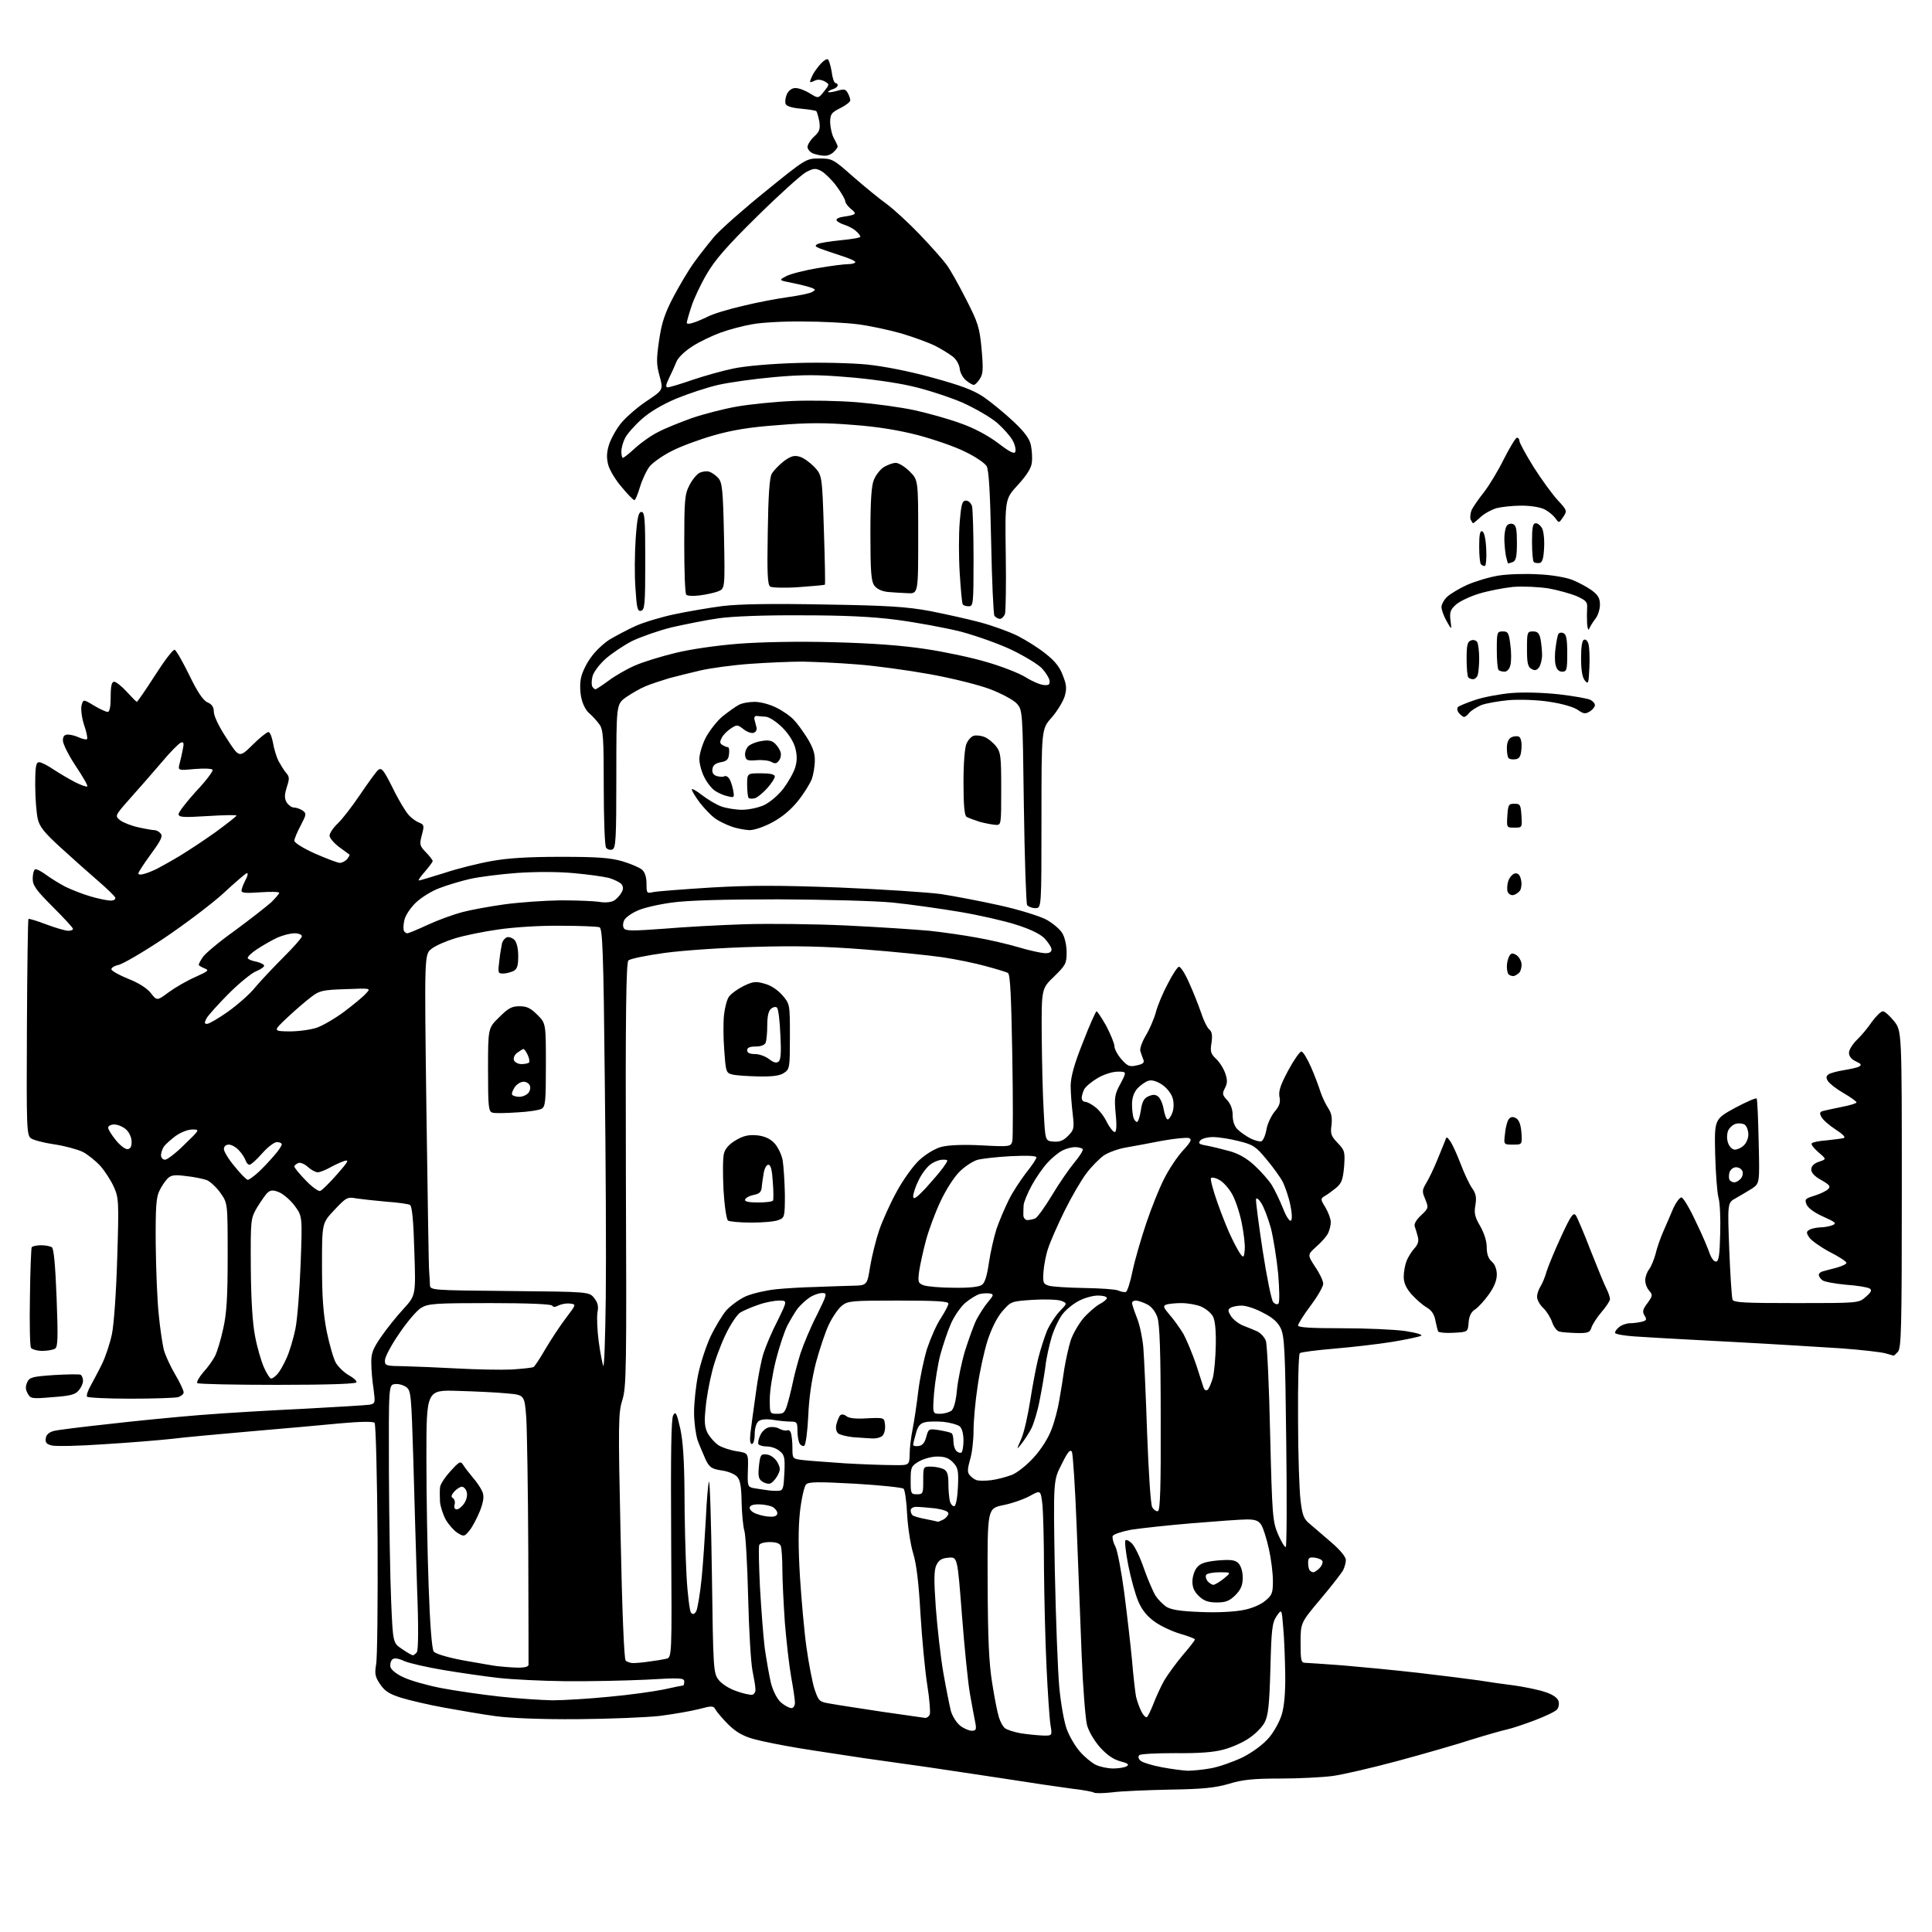 <?xml version="1.0" encoding="UTF-8" standalone="no"?>
<svg 
  version="1.1" 
  xmlns="http://www.w3.org/2000/svg" 
  xmlns:xlink="http://www.w3.org/1999/xlink" 
  xmlns:svg="http://www.w3.org/2000/svg"
  xmlns:rdf="http://www.w3.org/1999/02/22-rdf-syntax-ns#"
  xmlns:cc="http://creativecommons.org/ns#"
  xmlns:dc="http://purl.org/dc/elements/1.1/"
  viewBox="0 0 768 768"
  width="768"
  height="768"
>
<style>svg {background-color: white; }</style>"
<path stroke="none" fill="black" fill-rule="evenodd" d="M442.0,712.5C438.4,712.9 435.2,712.9 434.9,712.6C434.6,712.3 430.5,711.5 425.9,711.0C421.3,710.4 409.2,708.6 399.0,707.0C388.8,705.5 375.3,703.4 369.0,702.5C362.7,701.6 351.2,700.0 343.5,698.9C335.8,697.7 324.1,696.0 317.5,694.9C310.9,693.8 302.8,692.2 299.6,691.3C295.3,690.1 292.6,688.5 289.6,685.6C287.3,683.3 285.1,680.7 284.5,679.7C283.6,678.0 283.1,678.0 277.8,679.4C274.7,680.2 267.7,681.4 262.3,682.1C256.9,682.7 242.2,683.3 229.5,683.4C215.3,683.5 202.9,683.0 197.0,682.2C191.8,681.5 182.6,679.9 176.5,678.8C170.4,677.7 162.8,675.9 159.5,674.9C154.8,673.4 153.0,672.3 151.1,669.5C149.1,666.5 148.9,665.4 149.5,661.7C150.0,659.4 150.2,637.0 150.1,612.0C149.9,587.0 149.4,566.1 148.9,565.6C148.4,565.0 143.0,565.1 135.3,565.8C128.3,566.5 112.2,567.9 99.5,569.0C86.8,570.1 72.7,571.4 68.0,572.0C63.3,572.5 51.4,573.5 41.4,574.1C31.5,574.8 22.2,575.0 20.6,574.6C18.5,574.1 17.9,573.4 18.2,571.7C18.4,570.3 19.5,569.3 21.5,568.8C23.1,568.4 32.8,567.2 43.0,566.1C53.2,564.9 69.6,563.3 79.5,562.5C89.4,561.7 108.1,560.6 121.0,560.0C133.9,559.3 145.6,558.6 146.9,558.4C149.2,557.9 149.2,557.7 148.5,552.2C148.0,549.1 147.6,544.4 147.6,541.9C147.5,538.0 148.2,536.2 151.5,531.4C153.7,528.2 157.7,523.2 160.4,520.3C165.3,514.9 165.3,514.9 164.7,497.3C164.4,485.6 163.8,479.5 163.0,479.0C162.4,478.6 158.2,478.0 153.7,477.7C149.2,477.3 143.8,476.7 141.7,476.4C138.1,475.7 137.6,476.0 132.9,481.0C128.0,486.2 128.0,486.2 128.0,503.0C128.0,515.6 128.5,522.2 129.9,529.4C131.0,534.6 132.6,540.3 133.6,541.9C134.6,543.5 136.9,545.7 138.7,546.7C140.5,547.7 141.9,548.9 141.7,549.5C141.5,550.1 130.5,550.5 110.2,550.5C93.2,550.5 78.8,550.2 78.4,549.8C78.1,549.4 79.1,547.5 80.8,545.5C82.6,543.6 84.7,540.6 85.5,539.0C86.3,537.4 87.8,532.5 88.7,528.3C90.1,522.3 90.5,515.6 90.5,499.4C90.5,478.3 90.5,478.3 87.7,474.3C86.1,472.0 83.6,469.7 82.2,469.1C80.7,468.6 77.0,467.8 73.9,467.5C69.4,466.9 68.0,467.1 66.6,468.5C65.7,469.4 64.2,471.6 63.4,473.3C62.1,475.8 61.8,479.6 61.9,494.4C62.0,504.4 62.5,517.0 63.1,522.5C63.6,528.0 64.6,534.3 65.1,536.5C65.7,538.7 67.7,543.1 69.6,546.3C71.5,549.5 73.0,552.7 73.0,553.5C73.0,554.2 72.0,555.0 70.8,555.4C69.5,555.7 61.0,556.0 51.8,556.0C42.6,556.0 34.9,555.6 34.6,555.2C34.3,554.7 34.9,552.8 36.0,550.9C37.0,549.0 39.1,545.2 40.5,542.3C41.9,539.5 43.7,534.1 44.5,530.3C45.3,526.3 46.2,513.8 46.6,500.0C47.3,477.8 47.2,476.2 45.3,471.9C44.2,469.4 41.8,465.7 40.0,463.6C38.2,461.6 35.0,459.0 32.9,457.9C30.8,456.9 25.7,455.5 21.6,454.9C17.4,454.3 13.3,453.2 12.3,452.5C10.6,451.2 10.5,448.4 10.7,408.4C10.8,385.0 11.1,365.6 11.3,365.3C11.6,365.1 14.8,366.1 18.5,367.5C22.2,368.9 26.1,370.0 27.1,370.0C28.2,370.0 29.0,369.7 29.0,369.2C29.0,368.8 25.4,364.9 21.0,360.5C14.3,353.8 13.0,352.0 13.0,349.3C13.0,347.6 13.4,345.9 13.9,345.6C14.3,345.3 16.2,346.2 18.1,347.6C20.0,349.0 23.5,351.2 26.0,352.5C28.5,353.7 33.0,355.5 36.2,356.4C39.3,357.3 42.8,358.0 44.0,358.0C45.3,358.0 46.0,357.5 45.8,356.8C45.5,356.1 42.4,353.1 38.9,350.1C35.4,347.1 28.8,341.2 24.2,337.0C17.6,331.0 15.7,328.6 15.0,325.5C14.5,323.3 14.0,317.3 14.0,312.2C14.0,304.5 14.3,303.0 15.6,303.0C16.4,303.0 19.0,304.3 21.3,305.9C23.6,307.4 27.5,309.7 29.8,310.9C32.2,312.1 34.4,312.9 34.7,312.6C35.0,312.3 32.9,308.7 30.1,304.5C27.3,300.3 25.0,295.7 25.0,294.4C25.0,292.7 25.6,292.0 27.0,292.0C28.0,292.0 30.1,292.5 31.5,293.2C32.9,293.8 34.3,294.1 34.6,293.8C34.9,293.5 34.4,290.9 33.4,288.1C32.5,285.3 32.1,281.9 32.4,280.5C33.1,277.9 33.1,277.9 37.4,280.5C39.7,281.9 42.2,283.0 42.8,283.0C43.6,283.0 44.0,280.9 44.0,277.0C44.0,272.6 44.4,271.0 45.4,271.0C46.1,271.0 48.4,272.8 50.4,275.0C52.4,277.2 54.2,279.0 54.4,279.0C54.6,279.0 57.9,274.3 61.6,268.5C65.3,262.7 68.8,258.1 69.4,258.3C70.0,258.4 72.6,263.0 75.2,268.3C78.5,275.1 80.7,278.4 82.5,279.2C84.3,280.0 85.0,281.1 85.0,283.0C85.0,284.6 87.1,289.0 90.1,293.5C95.1,301.3 95.1,301.3 100.4,296.1C103.2,293.3 106.1,291.0 106.7,291.0C107.3,291.0 108.1,292.9 108.5,295.2C108.9,297.6 109.9,300.9 110.7,302.5C111.6,304.1 112.9,306.3 113.8,307.3C115.1,308.8 115.1,309.6 114.0,312.9C113.1,315.8 113.0,317.2 113.9,318.9C114.6,320.0 115.9,321.0 116.8,321.0C117.8,321.0 119.4,321.6 120.3,322.2C121.9,323.4 121.8,323.8 119.5,328.2C118.1,330.8 117.0,333.5 117.0,334.2C117.0,335.0 120.7,337.3 125.2,339.3C129.8,341.3 134.2,343.0 135.1,343.0C136.0,343.0 137.3,342.3 138.0,341.5C138.7,340.6 139.1,339.8 138.9,339.7C138.7,339.5 136.8,338.2 134.8,336.7C132.7,335.1 131.0,333.1 131.0,332.2C131.0,331.2 132.5,329.0 134.3,327.3C136.1,325.6 140.1,320.4 143.2,315.8C146.3,311.2 149.5,306.8 150.3,306.1C151.7,305.0 152.4,305.9 156.1,313.2C158.3,317.8 161.2,322.6 162.4,323.9C163.5,325.2 165.5,326.6 166.6,327.0C168.6,327.8 168.7,328.2 167.7,331.9C166.7,335.7 166.8,336.2 169.3,338.8C170.8,340.3 172.0,341.9 172.0,342.3C172.0,342.6 170.6,344.5 168.9,346.5C167.2,348.4 166.1,350.0 166.5,350.0C167.0,350.0 171.5,348.6 176.7,347.0C181.8,345.3 190.2,343.2 195.3,342.3C201.8,341.1 209.9,340.6 223.0,340.6C237.8,340.6 242.7,341.0 247.5,342.4C250.8,343.4 254.3,344.9 255.2,345.7C256.4,346.7 257.0,348.8 257.0,351.3C257.0,355.1 257.1,355.2 259.8,354.6C261.3,354.3 271.6,353.5 282.7,352.8C298.6,351.9 309.3,351.9 333.7,352.8C350.6,353.5 368.8,354.7 374.0,355.4C379.2,356.2 389.8,358.2 397.4,359.9C405.1,361.6 413.4,364.2 416.0,365.6C418.5,367.0 421.4,369.4 422.3,371.0C423.3,372.6 424.0,375.9 424.0,378.6C424.0,383.0 423.6,383.7 419.0,388.2C414.0,393.0 414.0,393.0 414.1,411.8C414.2,422.1 414.5,435.7 414.9,442.0C415.5,453.5 415.5,453.5 418.7,453.8C421.1,454.0 422.6,453.5 424.5,451.6C426.9,449.2 427.1,448.6 426.4,442.7C426.0,439.3 425.6,434.2 425.6,431.5C425.7,427.9 427.0,423.0 430.5,414.3C433.1,407.5 435.6,402.0 435.9,402.0C436.2,402.0 438.0,404.7 439.8,407.9C441.5,411.2 443.0,414.8 443.0,415.9C443.0,417.0 444.3,419.4 445.8,421.1C448.2,423.8 449.0,424.2 451.9,423.5C454.4,423.0 455.0,422.4 454.5,421.2C454.1,420.2 453.6,418.8 453.3,417.8C453.0,416.9 454.0,414.1 455.5,411.6C457.0,409.1 458.8,404.9 459.5,402.3C460.2,399.6 462.3,394.6 464.2,391.1C466.0,387.5 468.0,384.5 468.6,384.3C469.2,384.1 471.1,387.0 472.7,390.7C474.4,394.4 476.5,399.8 477.5,402.7C478.4,405.5 479.8,408.4 480.6,409.1C481.8,410.1 482.0,411.5 481.6,414.5C481.0,418.0 481.3,418.9 483.4,420.9C484.8,422.2 486.5,424.9 487.1,426.8C488.0,429.4 487.9,430.7 486.9,432.6C485.8,434.7 485.9,435.3 487.8,437.3C489.2,438.8 490.0,440.9 490.0,443.3C490.0,445.6 490.7,447.7 491.9,448.9C493.0,450.0 495.3,451.6 497.0,452.5C498.8,453.4 500.8,453.9 501.4,453.7C502.1,453.4 503.0,451.4 503.4,449.2C503.7,447.0 505.2,443.8 506.6,442.0C508.6,439.7 509.1,438.2 508.6,436.0C508.2,433.7 509.0,431.3 512.1,425.5C514.3,421.4 516.7,418.0 517.3,418.0C518.0,418.0 519.7,420.9 521.2,424.3C522.7,427.7 524.3,432.1 524.9,434.0C525.5,435.9 526.9,438.8 527.9,440.4C529.3,442.4 529.6,444.3 529.3,447.2C528.8,450.6 529.1,451.6 531.7,454.3C534.6,457.3 534.7,457.9 534.3,463.8C533.8,469.1 533.3,470.4 531.0,472.3C529.5,473.5 527.5,475.0 526.5,475.5C524.9,476.5 524.9,476.8 526.9,480.0C528.0,481.9 529.0,484.5 529.0,485.8C529.0,487.1 528.5,489.1 527.9,490.3C527.3,491.5 525.2,493.9 523.2,495.6C519.7,498.8 519.7,498.8 522.8,503.6C524.6,506.2 526.0,509.2 526.0,510.3C526.0,511.4 523.8,515.3 521.0,519.0C518.2,522.7 516.0,526.3 516.0,526.9C516.0,527.7 521.2,528.0 533.5,528.0C543.1,528.0 554.4,528.5 558.6,529.1C563.1,529.8 565.7,530.6 564.9,531.0C564.1,531.4 559.0,532.5 553.5,533.4C548.0,534.3 537.6,535.5 530.5,536.1C523.4,536.7 517.1,537.5 516.7,537.9C516.2,538.4 515.9,550.1 516.0,564.1C516.0,578.1 516.5,592.6 517.0,596.5C517.7,602.4 518.3,603.9 520.7,605.8C522.2,607.1 526.1,610.4 529.2,613.1C532.7,616.1 535.0,618.9 535.0,620.1C535.0,621.2 534.5,623.0 533.9,624.2C533.3,625.3 529.3,630.5 524.9,635.7C517.0,645.1 517.0,645.1 517.0,653.1C517.0,660.1 517.2,661.0 518.9,661.0C519.9,661.0 526.5,661.5 533.6,662.0C540.7,662.6 554.4,663.9 564.0,665.0C573.6,666.1 584.4,667.5 588.0,668.0C591.6,668.6 597.9,669.5 602.0,670.0C606.1,670.6 611.6,671.7 614.2,672.6C617.1,673.5 619.1,674.9 619.5,676.1C619.9,677.2 619.6,678.7 619.0,679.5C618.4,680.3 614.4,682.2 610.2,683.8C606.0,685.4 600.9,687.1 599.0,687.5C597.1,687.9 590.8,689.7 585.0,691.5C579.2,693.4 566.0,697.2 555.6,700.0C545.2,702.8 533.5,705.5 529.6,706.0C525.7,706.5 516.4,707.0 509.0,707.0C498.4,707.0 494.0,707.4 488.5,709.1C483.0,710.7 478.1,711.2 465.0,711.4C455.9,711.6 445.6,712.0 442.0,712.5zM472.1,703.9C474.0,703.9 478.3,703.5 481.5,702.9C484.7,702.3 490.4,700.3 494.1,698.5C498.0,696.5 502.2,693.4 504.4,690.8C506.4,688.5 508.7,684.3 509.5,681.6C510.5,678.4 511.0,672.8 510.9,665.6C510.8,659.5 510.5,651.1 510.1,647.0C509.5,639.5 509.5,639.5 507.5,642.4C505.7,645.0 505.4,647.6 505.0,663.4C504.6,678.0 504.1,682.1 502.7,684.7C501.8,686.5 499.0,689.3 496.6,690.9C494.2,692.6 489.5,694.7 486.3,695.5C482.3,696.6 476.3,697.0 467.2,696.9C459.8,696.9 453.4,697.2 452.9,697.7C452.3,698.3 452.5,699.2 453.5,700.0C454.4,700.7 458.1,701.8 461.8,702.5C465.5,703.2 470.1,703.8 472.1,703.9zM442.5,703.0C444.7,703.0 447.1,702.6 447.9,702.1C449.0,701.4 448.3,700.9 445.2,700.1C442.4,699.3 439.9,697.5 437.2,694.5C435.0,692.0 432.7,688.1 432.1,685.7C431.5,683.4 430.5,671.1 430.0,658.5C429.5,645.9 428.6,622.7 428.0,607.1C427.4,591.4 426.5,578.0 426.1,577.1C425.4,576.0 424.4,577.2 422.0,582.1C418.7,588.5 418.7,588.5 419.3,624.0C419.7,643.5 420.5,664.6 421.1,670.9C421.7,677.2 423.0,684.6 424.1,687.5C425.2,690.4 427.5,694.3 429.3,696.3C431.0,698.3 433.9,700.7 435.5,701.5C437.1,702.3 440.3,703.0 442.5,703.0zM414.4,689.9C418.3,690.0 418.3,690.0 417.6,685.8C417.2,683.4 416.5,673.0 416.0,662.5C415.5,652.0 415.1,634.7 415.0,623.9C415.0,613.1 414.7,601.6 414.4,598.3C413.7,592.3 413.7,592.3 409.5,594.6C407.2,595.9 402.4,597.6 398.9,598.3C392.5,599.6 392.5,599.6 392.6,629.0C392.7,651.6 393.1,660.9 394.4,669.0C395.3,674.8 396.5,680.9 397.1,682.7C397.6,684.4 398.7,686.4 399.5,687.0C400.3,687.6 403.0,688.5 405.7,689.0C408.3,689.4 412.2,689.8 414.4,689.9zM386.3,688.0C388.0,688.0 388.2,687.5 387.7,684.8C387.3,683.0 386.4,677.9 385.6,673.5C384.8,669.1 383.4,655.0 382.4,642.2C380.6,618.9 380.6,618.9 377.1,619.2C374.4,619.4 373.2,620.1 372.2,622.2C371.3,624.2 371.2,627.9 372.0,639.1C372.6,647.0 373.9,658.7 375.0,665.0C376.1,671.3 377.5,678.2 378.0,680.2C378.6,682.2 380.2,684.8 381.7,686.0C383.1,687.1 385.2,688.0 386.3,688.0zM367.8,682.9C368.5,682.9 369.3,682.3 369.6,681.5C369.9,680.7 369.5,675.4 368.6,669.8C367.7,664.1 366.5,651.4 365.9,641.5C365.2,629.0 364.3,621.7 363.0,617.5C362.0,614.2 360.9,607.3 360.6,602.1C360.4,597.0 359.7,592.3 359.2,591.8C358.7,591.3 350.0,590.4 340.0,589.8C325.0,589.0 321.6,589.0 320.4,590.1C319.7,590.9 318.6,595.7 318.0,600.9C317.3,607.5 317.3,615.3 318.0,626.9C318.6,636.0 319.7,648.7 320.6,655.0C321.5,661.3 322.9,668.7 323.8,671.5C325.5,676.4 325.6,676.5 330.5,677.3C333.2,677.8 342.5,679.2 351.0,680.5C359.5,681.7 367.1,682.8 367.8,682.9zM455.9,682.6C456.3,682.3 457.5,679.9 458.5,677.3C459.5,674.7 461.4,670.5 462.8,668.0C464.3,665.5 467.6,661.0 470.2,657.9C472.8,654.9 475.0,652.1 475.0,651.7C475.0,651.4 472.4,650.4 469.3,649.5C466.2,648.6 461.6,646.5 459.2,644.8C456.1,642.6 454.1,640.3 452.5,636.6C451.3,633.8 449.5,627.3 448.5,622.2C447.5,617.1 447.0,612.6 447.4,612.3C447.8,611.9 448.9,612.5 450.0,613.6C451.1,614.7 453.3,619.2 454.8,623.7C456.4,628.2 458.5,633.0 459.4,634.4C460.3,635.8 462.2,637.7 463.6,638.7C465.6,639.9 469.1,640.5 477.4,640.8C483.9,641.1 490.9,640.7 494.3,640.0C497.6,639.4 501.3,637.8 503.0,636.3C505.7,634.1 506.0,633.2 506.0,628.4C506.0,625.4 505.3,619.7 504.4,615.7C503.5,611.7 502.2,607.5 501.4,606.2C500.3,604.5 499.0,604.0 495.7,604.0C493.4,604.0 483.6,604.7 474.0,605.5C464.4,606.3 453.4,607.5 449.6,608.1C445.9,608.8 442.6,609.9 442.3,610.6C442.1,611.3 442.5,613.2 443.4,614.8C444.2,616.4 445.8,624.7 446.9,633.1C448.0,641.6 449.4,653.7 450.0,660.0C450.5,666.3 451.3,672.9 451.6,674.5C452.0,676.1 452.9,678.8 453.7,680.3C454.4,681.8 455.4,682.8 455.9,682.6zM314.6,679.0C315.4,679.0 316.0,678.1 316.0,676.8C316.0,675.6 315.3,671.0 314.5,666.6C313.7,662.1 312.6,652.4 312.0,645.1C311.5,637.7 311.0,628.1 311.0,623.9C311.0,619.6 310.7,615.5 310.4,614.6C310.0,613.5 308.5,613.0 306.0,613.0C303.9,613.0 302.0,613.5 301.8,614.2C301.5,614.9 301.7,622.5 302.1,631.0C302.6,639.5 303.4,650.4 304.0,655.2C304.7,660.0 305.8,666.3 306.5,669.2C307.4,672.4 308.9,675.4 310.5,676.8C311.9,678.0 313.8,679.0 314.6,679.0zM219.5,675.9C223.9,675.9 234.0,675.3 242.0,674.5C250.0,673.8 259.8,672.4 263.8,671.6C267.8,670.7 271.3,670.0 271.6,670.0C271.8,670.0 272.0,669.3 272.0,668.4C272.0,667.0 270.3,666.9 256.8,667.7C248.4,668.1 233.9,668.4 224.6,668.3C215.3,668.2 203.4,667.6 198.1,667.0C192.8,666.4 183.1,665.0 176.5,663.9C169.9,662.8 162.8,661.2 160.7,660.3C158.1,659.1 156.6,659.0 155.9,659.7C155.3,660.3 155.0,661.6 155.2,662.6C155.4,663.7 157.6,665.5 160.3,666.7C162.9,668.0 169.6,669.9 175.2,671.0C180.9,672.1 191.3,673.6 198.5,674.4C205.7,675.2 215.1,675.8 219.5,675.9zM299.0,673.7C299.8,673.5 300.4,672.6 300.3,671.5C300.3,670.4 299.7,667.0 299.1,664.0C298.5,661.0 297.7,647.9 297.4,635.0C297.1,622.1 296.4,610.1 295.9,608.5C295.4,606.9 294.9,601.7 294.8,597.1C294.7,590.6 294.2,588.2 292.9,586.9C291.9,585.9 289.2,584.8 286.7,584.5C282.9,583.9 282.0,583.3 280.5,580.2C279.6,578.1 278.1,574.7 277.3,572.5C276.6,570.3 275.9,565.4 275.9,561.5C275.9,557.7 276.6,550.9 277.5,546.5C278.4,542.1 280.6,535.3 282.4,531.4C284.2,527.6 287.1,522.8 288.8,520.8C290.6,518.9 294.1,516.3 296.7,515.2C299.4,514.1 304.6,512.9 308.5,512.5C312.4,512.1 319.3,511.7 324.0,511.6C328.7,511.4 335.3,511.2 338.6,511.1C344.7,511.0 344.7,511.0 345.9,503.4C346.6,499.3 348.2,492.8 349.5,489.0C350.8,485.2 353.9,478.3 356.5,473.6C359.0,469.0 363.0,463.4 365.4,461.2C368.0,458.8 371.6,456.6 374.2,455.9C377.0,455.2 382.5,454.9 390.2,455.3C401.5,455.9 401.8,455.8 402.4,453.7C402.7,452.5 402.7,437.1 402.4,419.5C402.0,396.5 401.6,387.4 400.7,386.8C400.1,386.4 396.1,385.2 392.0,384.1C387.8,382.9 379.9,381.3 374.5,380.5C369.0,379.7 355.1,378.3 343.5,377.4C328.1,376.2 316.6,375.9 300.0,376.4C287.5,376.7 271.6,377.8 264.2,378.8C257.0,379.8 250.5,381.1 249.8,381.8C248.9,382.7 248.6,402.4 248.8,467.0C249.1,544.4 249.0,551.4 247.4,556.5C245.8,561.6 245.7,565.5 246.7,610.5C247.3,640.5 248.1,659.5 248.7,660.1C249.2,660.6 250.6,661.1 251.6,661.1C252.6,661.1 255.5,660.9 258.0,660.5C260.5,660.2 263.5,659.7 264.8,659.4C267.1,658.9 267.1,658.9 266.8,611.7C266.6,577.8 266.8,564.0 267.6,562.6C268.6,560.9 269.0,561.7 270.4,567.8C271.5,572.9 272.0,580.2 272.1,593.7C272.1,604.0 272.5,618.7 272.9,626.3C273.3,633.9 274.2,640.6 274.7,641.1C275.5,641.9 276.1,641.7 276.8,640.4C277.3,639.3 278.3,633.5 278.9,627.5C279.5,621.5 280.2,610.6 280.6,603.5C280.9,596.4 281.5,589.8 281.8,589.0C282.2,588.2 282.7,604.9 283.0,626.2C283.5,663.4 283.6,665.0 285.6,667.7C286.8,669.3 289.7,671.2 292.6,672.2C295.3,673.2 298.2,673.8 299.0,673.7zM205.2,662.9C208.4,663.0 210.0,662.6 210.1,661.8C210.1,661.1 210.1,640.7 210.0,616.5C209.9,592.3 209.5,568.5 209.2,563.5C208.5,554.5 208.5,554.5 201.5,553.9C197.7,553.5 188.9,553.1 182.0,552.9C169.5,552.5 169.5,552.5 169.5,579.5C169.5,594.4 169.9,617.4 170.4,630.7C170.9,645.6 171.7,655.6 172.4,656.5C173.1,657.4 177.7,658.8 184.0,660.0C189.8,661.0 195.8,662.1 197.5,662.3C199.2,662.5 202.6,662.8 205.2,662.9zM164.1,658.0C164.5,658.0 165.2,657.4 165.7,656.8C166.3,656.0 166.4,646.7 165.8,631.5C165.4,618.3 164.7,595.2 164.3,580.2C163.5,554.5 163.4,552.8 161.5,551.4C160.4,550.6 158.4,550.0 157.0,550.2C154.5,550.5 154.5,550.5 154.6,585.5C154.7,604.8 155.1,627.8 155.5,636.8C156.2,653.1 156.2,653.1 159.8,655.5C161.8,656.9 163.8,658.0 164.1,658.0zM483.7,637.0C480.4,637.0 478.6,636.4 476.6,634.5C474.8,632.8 474.0,631.1 474.0,628.7C474.0,626.8 474.8,624.3 475.8,623.1C477.1,621.5 479.0,620.8 484.1,620.3C489.4,619.9 490.9,620.1 492.3,621.4C493.3,622.5 494.0,624.7 494.0,627.1C494.0,630.2 493.3,631.8 491.1,634.1C488.7,636.4 487.3,637.0 483.7,637.0zM482.4,630.0C483.0,629.9 484.9,628.8 486.5,627.5C489.5,625.0 489.5,625.0 484.8,625.0C482.2,625.0 479.8,625.5 479.5,626.0C479.1,626.6 479.4,627.7 480.0,628.5C480.7,629.3 481.8,630.0 482.4,630.0zM522.1,625.0C522.5,625.0 523.6,624.3 524.5,623.4C525.4,622.5 525.9,621.3 525.7,620.6C525.5,620.0 524.1,619.4 522.7,619.2C520.4,618.9 520.0,619.3 520.0,621.3C520.0,622.6 520.3,624.0 520.7,624.3C521.0,624.7 521.7,625.0 522.1,625.0zM511.1,615.0C511.5,615.0 511.6,596.2 511.3,573.2C510.9,536.8 510.6,531.1 509.1,528.0C507.9,525.5 505.8,523.7 502.0,521.8C499.1,520.2 495.3,519.0 493.6,519.0C491.9,519.0 489.9,519.4 489.1,519.9C488.0,520.6 488.1,521.2 489.4,523.3C490.4,524.7 492.5,526.3 494.3,527.0C496.1,527.7 498.6,528.7 499.9,529.3C501.2,530.0 502.7,531.6 503.2,533.0C503.7,534.3 504.5,551.0 504.9,570.0C505.7,602.6 505.9,604.8 508.0,609.8C509.2,612.6 510.6,615.0 511.1,615.0zM186.7,608.3C184.6,610.9 184.4,610.9 181.8,609.3C180.4,608.4 178.3,606.0 177.2,604.1C176.1,602.1 175.1,598.9 174.9,597.0C174.8,595.1 174.8,592.5 174.9,591.4C174.9,590.2 176.8,587.3 179.0,584.9C182.6,580.9 183.1,580.7 184.1,582.3C184.7,583.3 186.5,585.6 188.0,587.4C189.6,589.2 191.3,591.8 191.8,593.1C192.5,594.8 192.2,596.9 190.8,600.6C189.7,603.3 187.9,606.8 186.7,608.3zM372.8,604.9C373.0,605.0 374.0,604.5 375.1,604.0C376.1,603.4 377.0,602.3 377.0,601.6C377.0,600.8 375.1,600.1 371.8,599.6C368.9,599.3 365.5,599.0 364.2,599.0C363.0,599.0 362.0,599.6 362.0,600.4C362.0,601.2 362.4,602.2 363.0,602.5C363.5,602.8 365.9,603.5 368.2,603.9C370.6,604.4 372.6,604.8 372.8,604.9zM306.2,602.9C308.0,603.0 309.0,602.5 309.0,601.5C309.0,600.7 308.1,599.6 307.1,599.0C306.0,598.5 303.5,598.0 301.6,598.0C299.2,598.0 298.0,598.5 298.0,599.4C298.0,600.2 299.2,601.3 300.8,601.8C302.3,602.4 304.7,602.9 306.2,602.9zM460.3,600.7C461.2,600.4 461.5,591.1 461.4,563.9C461.4,537.3 461.0,526.5 460.1,523.7C459.3,521.4 457.8,519.4 456.0,518.5C454.4,517.7 452.4,517.0 451.5,517.0C450.7,517.0 450.0,517.4 450.0,518.0C450.0,518.5 450.9,521.2 452.0,524.0C453.1,526.8 454.2,532.1 454.5,535.8C454.8,539.5 455.5,554.8 456.0,569.8C456.6,585.6 457.4,597.9 458.0,599.1C458.6,600.2 459.7,600.9 460.3,600.7zM181.6,600.0C182.3,600.0 183.7,598.9 184.6,597.5C185.5,596.1 185.9,594.3 185.5,593.0C185.2,591.9 184.3,591.0 183.6,591.0C182.9,591.0 181.5,591.9 180.6,592.9C179.4,594.3 179.2,595.0 180.0,595.5C180.7,595.9 181.0,597.1 180.7,598.1C180.4,599.3 180.7,600.0 181.6,600.0zM379.4,598.7C380.0,598.5 380.6,595.3 380.8,591.0C381.1,584.6 380.8,583.4 378.9,581.4C377.2,579.6 375.6,579.0 372.6,579.0C370.3,579.0 367.1,579.9 365.2,581.0C362.2,582.8 362.0,583.3 362.0,588.5C362.0,593.7 362.1,594.0 364.5,594.0C366.9,594.0 367.0,593.7 367.0,588.5C367.0,583.0 367.0,583.0 370.1,583.0C371.8,583.0 374.0,583.5 375.1,584.0C376.6,584.8 377.0,586.2 377.0,589.8C377.0,592.4 377.3,595.5 377.6,596.8C378.0,598.1 378.8,598.9 379.4,598.7zM309.5,592.6C311.3,592.5 311.5,591.7 311.8,585.5C312.1,579.3 311.8,578.3 309.9,576.8C308.8,575.8 306.5,575.0 304.9,575.0C303.4,575.0 301.9,574.6 301.5,574.1C301.2,573.6 301.5,572.0 302.2,570.6C302.8,569.1 304.3,567.7 305.6,567.4C306.8,567.1 308.8,567.3 309.9,568.0C311.1,568.6 312.4,568.8 312.9,568.6C313.4,568.3 314.1,568.7 314.4,569.6C314.7,570.5 315.0,573.1 315.0,575.5C315.0,579.9 315.0,579.9 319.2,580.4C321.6,580.7 329.1,581.2 336.0,581.7C342.9,582.1 351.4,582.4 355.0,582.4C361.5,582.5 361.5,582.5 361.6,578.0C361.6,575.5 362.2,571.0 362.8,568.0C363.4,565.0 364.4,558.3 365.0,553.2C365.6,548.1 367.2,540.5 368.5,536.2C369.9,532.0 372.3,526.5 374.0,524.0C375.6,521.5 377.0,518.9 377.0,518.2C377.0,517.3 372.4,517.0 357.1,517.0C338.7,517.0 337.1,517.1 334.7,519.0C333.3,520.1 331.0,523.4 329.6,526.3C328.2,529.1 325.9,536.0 324.4,541.5C322.7,548.1 321.6,555.4 321.3,562.8C321.0,569.0 320.3,574.3 319.7,574.7C319.2,575.0 318.4,574.6 317.9,573.9C317.4,573.1 317.0,570.8 317.0,568.8C317.0,565.4 316.8,565.1 314.2,565.1C312.7,565.1 309.6,564.8 307.2,564.4C304.5,564.0 302.4,564.2 301.5,565.0C300.6,565.7 300.0,567.9 300.0,570.1C300.0,572.3 299.5,574.0 298.9,574.0C298.2,574.0 298.0,572.5 298.3,569.8C298.6,567.4 299.5,560.4 300.4,554.2C301.2,548.0 302.6,540.6 303.6,537.7C304.5,534.9 307.0,529.0 309.2,524.8C313.0,517.0 313.0,517.0 309.7,517.0C307.9,517.0 304.1,517.7 301.4,518.7C298.7,519.6 295.5,521.0 294.2,521.8C293.0,522.6 290.4,526.4 288.5,530.4C286.6,534.3 284.1,540.9 283.1,545.1C282.0,549.3 280.8,555.9 280.5,559.7C279.9,565.1 280.1,567.3 281.3,569.7C282.2,571.3 284.1,573.5 285.6,574.5C287.0,575.4 290.3,576.5 292.9,576.9C297.5,577.6 297.5,577.6 297.3,584.3C297.1,590.5 297.2,591.0 299.3,591.5C300.5,591.7 302.9,592.1 304.5,592.3C306.1,592.6 308.4,592.7 309.5,592.6zM305.9,589.8C305.1,589.9 303.7,589.5 302.8,588.8C301.5,587.8 301.3,586.5 301.7,582.7C302.2,578.2 302.5,577.9 304.9,578.2C306.4,578.4 308.0,579.6 309.0,581.2C310.3,583.7 310.3,584.3 309.0,586.7C308.1,588.3 306.8,589.6 305.9,589.8zM394.0,588.4C396.4,588.1 400.1,587.1 402.2,586.3C404.3,585.5 408.2,582.4 410.9,579.4C413.9,576.1 416.7,571.7 418.0,568.2C419.2,565.1 420.6,559.8 421.1,556.5C421.7,553.2 422.6,547.6 423.1,544.0C423.7,540.4 424.8,535.4 425.6,532.9C426.4,530.4 428.7,526.4 430.6,524.1C432.6,521.8 435.5,519.3 437.1,518.4C438.7,517.6 440.0,516.5 440.0,516.0C440.0,515.4 438.4,515.0 436.5,515.0C434.5,515.0 431.2,515.9 429.1,517.0C427.0,518.0 424.1,520.3 422.7,522.0C421.2,523.7 419.2,527.9 418.1,531.3C417.1,534.7 415.9,540.0 415.6,543.0C415.2,546.0 414.2,552.1 413.3,556.5C412.5,560.9 410.9,566.1 409.9,568.0C408.9,569.9 407.1,572.6 406.0,574.0C404.0,576.5 404.0,576.5 406.0,571.9C407.1,569.4 408.6,562.6 409.5,556.9C410.4,551.2 411.8,543.6 412.7,540.0C413.6,536.4 415.2,531.5 416.2,529.0C417.3,526.5 419.5,523.1 421.2,521.3C424.3,518.1 424.3,518.1 421.9,517.1C420.5,516.6 415.5,516.4 410.6,516.7C401.9,517.3 401.9,517.3 398.4,521.3C396.2,523.9 394.1,528.2 392.5,533.1C391.2,537.3 389.4,545.4 388.6,551.2C387.7,557.0 387.0,564.9 387.0,568.7C387.0,572.5 386.4,577.8 385.6,580.3C384.6,583.8 384.5,585.3 385.4,586.3C386.0,587.1 387.2,588.0 388.0,588.3C388.8,588.7 391.5,588.7 394.0,588.4zM382.2,577.4C382.6,577.1 383.0,574.9 383.0,572.6C383.0,569.9 382.4,567.8 381.5,567.0C380.6,566.3 377.7,565.5 375.0,565.2C372.3,565.0 369.0,565.0 367.6,565.4C365.8,565.8 364.8,567.0 364.1,569.8C363.5,571.8 363.0,573.9 363.0,574.3C363.0,574.8 364.0,575.0 365.2,574.8C366.7,574.6 367.6,573.5 368.2,571.2C369.1,567.9 369.2,567.9 373.3,568.5C375.6,568.9 377.8,569.4 378.2,569.7C378.7,569.9 379.0,571.4 379.0,572.9C379.0,574.4 379.5,576.1 380.2,576.8C380.8,577.4 381.7,577.7 382.2,577.4zM346.6,571.8C344.9,571.7 341.5,571.5 339.0,571.3C336.6,571.0 333.9,570.4 333.2,569.8C332.4,569.1 332.1,567.7 332.5,566.1C332.9,564.7 333.5,563.1 334.0,562.6C334.6,562.1 335.5,562.2 336.4,562.9C337.4,563.8 340.3,564.1 344.7,563.8C351.5,563.5 351.5,563.5 351.8,566.3C352.0,567.9 351.6,569.8 350.9,570.6C350.3,571.4 348.3,571.9 346.6,571.8zM309.0,562.0C311.7,562.0 312.1,561.6 313.4,556.8C314.2,553.9 315.1,549.9 315.5,548.0C315.9,546.1 317.1,541.6 318.2,538.0C319.4,534.4 322.2,527.6 324.7,522.8C328.9,514.3 328.9,514.0 326.8,514.0C325.5,514.0 323.3,514.8 321.8,515.8C320.4,516.7 318.3,518.7 317.2,520.0C316.1,521.4 314.3,524.5 313.0,526.9C311.8,529.3 309.7,535.6 308.4,540.8C307.1,546.0 306.0,552.9 306.0,556.1C306.0,562.0 306.0,562.0 309.0,562.0zM373.7,562.0C375.3,562.0 377.3,561.4 378.2,560.8C379.2,559.9 380.0,557.0 380.4,552.5C380.8,548.6 382.2,541.7 383.6,537.0C385.1,532.3 387.1,526.7 388.2,524.5C389.4,522.3 391.4,519.1 392.8,517.5C395.0,514.9 395.1,514.5 393.6,514.2C392.6,514.0 390.8,514.1 389.4,514.4C388.1,514.8 385.5,516.4 383.6,518.0C381.8,519.6 379.2,523.4 378.0,526.2C376.7,529.1 374.9,534.6 373.8,538.5C372.8,542.4 371.7,549.2 371.3,553.8C370.7,562.0 370.7,562.0 373.7,562.0zM20.8,555.4C12.6,556.1 12.1,556.0 11.0,553.9C10.1,552.4 10.1,551.1 10.8,549.5C11.7,547.5 12.8,547.2 21.5,546.6C26.8,546.3 31.5,546.2 32.1,546.5C32.6,546.9 33.0,547.9 33.0,548.9C33.0,550.0 32.2,551.7 31.2,552.8C29.9,554.4 27.8,554.9 20.8,555.4zM480.0,552.5C480.5,552.2 481.4,550.1 482.1,547.8C482.7,545.5 483.2,539.6 483.3,534.6C483.4,528.7 483.0,524.7 482.1,523.2C481.4,521.9 479.3,520.2 477.5,519.4C475.6,518.6 472.1,518.0 469.6,518.0C467.2,518.0 464.4,518.3 463.6,518.6C462.2,519.1 462.5,519.8 464.9,522.6C466.5,524.4 469.0,527.9 470.4,530.2C471.7,532.6 474.0,538.1 475.5,542.5C476.9,546.9 478.3,551.1 478.5,551.8C478.8,552.5 479.4,552.9 480.0,552.5zM107.8,548.0C108.3,548.0 109.4,547.2 110.3,546.2C111.2,545.2 112.8,542.4 113.9,539.9C115.1,537.3 116.6,532.2 117.4,528.4C118.2,524.6 119.1,513.0 119.5,502.5C120.2,483.5 120.2,483.5 117.2,479.4C115.6,477.2 112.8,474.8 111.1,474.0C108.7,473.0 107.7,473.0 106.5,474.0C105.7,474.6 103.9,477.3 102.3,479.8C99.6,484.5 99.6,484.5 99.7,504.0C99.8,517.0 100.4,526.1 101.4,531.2C102.2,535.5 103.8,541.0 104.9,543.5C106.0,546.0 107.3,548.0 107.8,548.0zM203.4,544.4C207.8,544.1 211.7,543.7 212.1,543.4C212.6,543.1 214.7,539.9 216.9,536.1C219.1,532.4 222.7,526.9 225.0,523.9C229.1,518.5 229.1,518.5 226.6,518.2C225.2,518.0 223.2,518.4 222.1,518.9C220.8,519.6 219.9,519.7 219.5,519.0C219.1,518.4 209.8,518.0 194.7,518.0C172.8,518.0 170.2,518.2 167.4,519.9C165.7,520.9 161.8,525.5 158.7,530.1C155.5,534.7 153.0,539.5 153.0,540.8C153.0,542.9 153.4,543.0 160.8,543.1C165.0,543.2 174.6,543.6 182.0,544.0C189.4,544.4 199.1,544.6 203.4,544.4zM240.8,516.0C241.0,500.3 240.8,460.9 240.4,428.3C239.9,378.2 239.5,369.0 238.3,368.6C237.5,368.3 230.5,368.0 222.7,368.0C214.6,367.9 204.0,368.6 198.0,369.5C192.2,370.3 184.5,371.9 180.9,373.0C177.3,374.1 173.1,375.9 171.5,377.2C168.7,379.4 168.7,379.4 169.5,440.9C170.0,474.8 170.4,503.9 170.6,505.5C170.7,507.1 170.9,509.5 170.9,510.7C171.0,512.9 171.0,512.9 202.6,513.2C234.2,513.5 234.2,513.5 236.2,516.0C237.6,517.8 238.0,519.2 237.5,521.7C237.2,523.6 237.4,528.8 238.0,533.3C238.6,537.8 239.5,542.2 239.8,543.0C240.2,543.8 240.6,531.7 240.8,516.0zM752.7,538.9C752.6,538.9 751.2,538.4 749.6,538.0C748.0,537.5 740.1,536.6 732.1,536.0C724.1,535.5 705.1,534.3 690.0,533.5C674.9,532.7 657.9,531.8 652.2,531.4C646.2,531.1 642.0,530.4 642.0,529.8C642.0,529.2 642.8,528.1 643.8,527.4C644.7,526.7 646.6,526.0 648.0,526.0C649.4,526.0 651.5,525.7 652.7,525.4C654.6,524.9 654.7,524.5 653.7,522.9C652.8,521.4 653.0,520.5 654.9,518.0C657.0,515.1 657.0,514.7 655.6,513.1C654.7,512.1 654.0,510.3 654.0,508.9C654.0,507.6 654.7,505.6 655.6,504.5C656.4,503.4 657.5,500.7 658.1,498.5C658.6,496.3 660.0,492.2 661.2,489.5C662.4,486.8 664.2,482.6 665.2,480.2C666.3,477.9 667.7,476.0 668.4,476.0C669.1,476.0 671.7,480.4 674.2,485.8C676.8,491.1 679.2,496.9 679.7,498.5C680.3,500.1 681.3,501.5 682.1,501.5C683.2,501.5 683.6,499.2 683.8,490.5C684.0,484.4 683.7,477.9 683.1,476.0C682.6,474.1 682.0,466.3 681.8,458.7C681.5,444.9 681.5,444.9 689.7,440.4C694.2,438.0 698.1,436.3 698.3,436.7C698.6,437.2 698.9,444.9 699.1,454.0C699.5,470.4 699.5,470.4 696.4,472.5C694.6,473.6 691.8,475.3 690.0,476.3C686.7,478.1 686.7,478.1 687.4,496.6C687.8,506.8 688.4,515.8 688.7,516.6C689.1,517.8 693.4,518.0 714.1,518.0C738.9,518.0 738.9,518.0 741.7,515.5C743.9,513.6 744.2,512.8 743.2,512.2C742.4,511.7 738.2,511.0 733.8,510.7C729.4,510.3 725.1,509.5 724.4,508.9C723.6,508.3 723.0,507.3 723.0,506.8C723.0,506.3 723.6,505.7 724.2,505.5C724.9,505.3 727.4,504.6 729.8,504.0C732.1,503.4 734.0,502.5 734.0,502.0C734.0,501.5 731.0,499.5 727.2,497.6C723.5,495.6 719.9,493.0 719.2,491.9C718.0,490.1 718.0,489.6 719.2,488.9C719.9,488.4 721.9,488.0 723.5,487.9C725.1,487.9 727.4,487.5 728.5,487.0C730.2,486.3 729.6,485.8 724.7,483.6C721.1,482.0 718.6,480.1 718.1,478.7C717.3,476.7 717.7,476.4 721.3,475.3C723.6,474.6 726.0,473.4 726.7,472.7C727.8,471.6 727.3,471.0 724.0,469.1C721.4,467.7 720.0,466.2 720.0,464.9C720.0,463.6 721.0,462.5 723.1,461.8C726.1,460.8 726.1,460.8 722.8,458.0C721.0,456.4 719.8,454.9 720.2,454.5C720.6,454.0 723.3,453.5 726.2,453.3C729.1,453.0 732.1,452.6 732.9,452.4C733.8,452.1 732.6,450.9 729.7,449.0C727.2,447.4 724.7,445.2 724.1,444.1C723.2,442.5 723.3,442.0 724.8,441.6C725.7,441.4 729.1,440.6 732.2,440.0C735.4,439.4 738.0,438.6 738.0,438.2C737.9,437.8 735.6,436.1 732.8,434.5C730.0,432.9 727.2,430.7 726.6,429.7C725.8,428.4 725.9,427.7 727.0,427.0C727.8,426.5 730.5,425.8 733.0,425.4C735.5,425.0 738.2,424.4 739.0,424.0C740.1,423.3 739.9,422.9 737.7,421.9C736.0,421.1 735.0,419.9 735.0,418.5C735.0,417.3 736.4,415.1 738.1,413.4C739.8,411.8 742.5,408.6 744.1,406.2C745.8,403.9 747.7,402.0 748.5,402.0C749.2,402.0 751.2,403.8 752.9,405.9C756.0,409.8 756.0,409.8 756.0,472.8C756.0,528.8 755.8,536.0 754.4,537.4C753.6,538.3 752.8,539.0 752.7,538.9zM16.8,537.0C14.8,537.0 12.8,536.4 12.3,535.8C11.9,535.1 11.7,526.0 11.9,515.5C12.0,505.1 12.4,496.2 12.6,495.8C12.9,495.4 14.6,495.0 16.3,495.0C18.1,495.0 20.0,495.4 20.6,495.8C21.4,496.2 22.0,503.2 22.5,515.9C23.1,531.8 23.0,535.4 21.9,536.1C21.1,536.6 18.8,537.0 16.8,537.0zM577.8,529.8C574.7,530.0 572.0,529.7 571.7,529.3C571.5,528.9 571.0,526.9 570.6,525.0C570.2,522.5 569.1,520.9 567.1,519.7C565.5,518.8 562.8,516.4 561.1,514.5C558.9,512.0 558.0,509.9 558.0,507.5C558.0,505.7 558.5,502.9 559.1,501.3C559.7,499.8 561.1,497.5 562.2,496.3C563.6,494.8 564.1,493.4 563.6,491.6C563.3,490.3 562.7,488.5 562.4,487.6C562.0,486.6 562.9,485.0 564.9,483.1C567.9,480.3 567.9,480.1 566.6,476.8C565.2,473.6 565.3,473.1 567.0,470.2C568.1,468.4 570.0,464.4 571.3,461.2C572.6,458.1 574.0,454.6 574.4,453.6C575.0,451.7 575.1,451.7 576.6,453.8C577.4,455.0 579.2,458.9 580.6,462.6C582.0,466.3 584.0,470.6 585.1,472.2C586.7,474.4 587.0,475.9 586.5,479.0C585.9,482.3 586.3,483.8 588.4,487.4C590.0,490.2 591.0,493.4 591.0,495.8C591.0,498.4 591.6,500.3 593.0,501.5C594.3,502.6 595.0,504.6 595.0,506.7C595.0,509.0 593.9,511.7 591.8,514.6C590.1,517.0 587.6,519.7 586.4,520.5C584.8,521.5 584.0,523.1 583.8,525.7C583.5,529.5 583.5,529.5 577.8,529.8zM626.7,529.9C623.8,529.8 620.7,529.6 619.8,529.3C618.9,529.1 617.6,527.4 617.0,525.6C616.4,523.8 614.8,521.2 613.5,520.0C612.1,518.7 611.0,516.7 611.0,515.5C611.0,514.4 611.6,512.6 612.3,511.5C613.0,510.4 614.2,507.7 614.8,505.4C615.5,503.2 618.1,496.9 620.6,491.5C624.4,483.3 625.4,481.8 626.4,483.1C627.0,484.0 629.7,490.3 632.3,497.1C635.0,503.9 637.8,510.8 638.6,512.3C639.4,513.9 640.0,515.7 640.0,516.4C640.0,517.1 638.5,519.4 636.6,521.6C634.8,523.7 633.0,526.5 632.6,527.8C632.0,529.7 631.2,530.0 626.7,529.9zM508.2,518.2C508.7,517.7 508.6,512.6 508.1,506.4C507.5,500.4 506.2,492.2 505.2,488.2C504.1,484.3 502.4,479.8 501.4,478.3C500.5,476.8 499.5,476.0 499.3,476.6C499.1,477.2 500.3,486.3 501.9,496.9C503.5,507.4 505.4,516.7 506.1,517.6C506.8,518.4 507.7,518.7 508.2,518.2zM447.5,513.6C448.1,513.5 449.3,509.7 450.2,505.3C451.1,500.9 453.6,492.4 455.6,486.4C457.6,480.4 460.8,472.4 462.7,468.7C464.6,464.9 467.9,459.9 470.2,457.4C473.5,453.8 473.9,452.9 472.6,452.4C471.7,452.1 466.8,452.6 461.8,453.5C456.7,454.5 450.2,455.7 447.3,456.2C444.5,456.7 440.6,458.1 438.8,459.3C437.0,460.6 433.8,463.8 431.8,466.5C429.7,469.3 425.8,476.0 423.1,481.5C420.4,487.0 417.5,493.6 416.7,496.1C415.8,498.6 415.0,502.9 414.8,505.5C414.5,510.0 414.7,510.4 417.0,511.1C418.4,511.5 424.7,511.9 431.0,512.0C437.3,512.1 443.4,512.5 444.5,513.0C445.6,513.5 446.9,513.7 447.5,513.6zM379.1,511.9C385.3,512.0 389.2,511.6 390.4,510.7C391.5,509.9 392.4,507.0 393.1,502.0C393.7,497.9 395.1,491.8 396.1,488.6C397.2,485.4 399.4,480.2 401.0,477.0C402.5,473.9 405.7,469.1 407.9,466.2C410.2,463.4 412.0,460.6 412.0,460.1C412.0,459.4 408.2,459.3 401.8,459.6C396.1,459.9 390.1,460.6 388.4,461.1C386.6,461.7 383.5,463.7 381.5,465.7C379.3,467.8 376.0,473.0 373.9,477.5C371.8,481.9 369.2,488.9 368.1,493.0C367.0,497.1 365.8,502.6 365.4,505.2C364.8,509.6 365.0,510.1 367.1,510.9C368.4,511.4 373.8,511.9 379.1,511.9zM494.8,496.8C495.0,494.9 494.4,490.1 493.6,486.1C492.8,482.1 491.1,477.0 489.8,474.7C488.5,472.4 486.3,469.9 484.8,469.1C483.3,468.2 481.8,467.9 481.4,468.3C481.0,468.6 482.2,473.1 484.0,478.2C485.8,483.3 488.4,489.8 489.8,492.5C491.1,495.2 492.7,498.1 493.4,498.9C494.3,500.0 494.6,499.6 494.8,496.8zM298.7,486.0C294.2,486.0 290.0,485.6 289.4,485.2C288.8,484.8 288.0,479.6 287.6,473.0C287.3,466.7 287.3,460.1 287.8,458.5C288.3,456.5 290.0,454.7 292.6,453.2C295.5,451.5 297.6,451.0 300.9,451.3C303.8,451.6 306.1,452.6 307.7,454.3C309.1,455.7 310.6,458.7 311.1,461.1C311.5,463.5 311.9,469.7 312.0,474.8C312.0,483.8 311.9,484.1 309.4,485.0C308.0,485.6 303.2,486.0 298.7,486.0zM513.2,485.2C513.7,484.7 513.6,482.1 512.9,478.9C512.3,475.9 510.9,471.9 510.0,470.0C509.0,468.0 506.0,463.9 503.4,460.8C499.2,455.7 498.1,455.0 492.4,453.6C488.9,452.7 484.3,452.0 482.2,452.0C480.0,452.0 477.7,452.6 477.1,453.4C476.2,454.5 476.7,454.9 479.7,455.4C481.8,455.8 485.9,456.8 488.8,457.6C492.4,458.6 495.7,460.5 498.7,463.3C501.2,465.6 504.3,469.1 505.5,471.0C506.7,472.9 508.7,477.1 510.0,480.3C511.3,483.7 512.7,485.7 513.2,485.2zM408.4,485.0C409.2,485.0 410.5,484.7 411.4,484.4C412.3,484.1 415.3,479.9 418.2,475.1C421.0,470.4 425.1,464.5 427.1,462.1C429.2,459.6 430.7,457.2 430.4,456.8C430.1,456.4 428.8,456.0 427.4,456.0C426.0,456.0 423.7,456.6 422.2,457.4C420.7,458.2 418.1,460.3 416.4,462.2C414.7,464.0 411.9,468.0 410.2,471.1C408.5,474.2 407.0,477.8 406.9,479.1C406.8,480.4 406.8,482.3 406.8,483.2C406.9,484.2 407.6,485.0 408.4,485.0zM301.4,478.0C304.4,478.0 307.1,477.7 307.3,477.2C307.5,476.8 307.5,473.5 307.2,469.8C306.9,465.0 306.4,463.0 305.4,463.0C304.7,463.0 303.9,464.5 303.6,466.2C303.3,468.0 302.9,470.6 302.8,472.0C302.6,473.9 301.8,474.6 299.6,475.0C298.0,475.3 296.5,476.1 296.2,476.8C295.9,477.6 297.4,478.0 301.4,478.0zM368.0,472.3C370.6,469.4 373.8,465.7 375.0,464.0C377.1,461.0 377.1,461.0 374.7,461.0C373.4,461.0 371.1,461.9 369.7,463.0C368.3,464.1 366.2,466.9 365.1,469.3C363.9,471.7 363.0,474.5 363.0,475.6C363.1,477.0 364.2,476.3 368.0,472.3zM127.3,473.4C128.0,473.2 131.0,470.2 134.0,466.8C138.4,461.8 138.9,460.9 136.9,461.5C135.6,461.9 133.0,463.1 131.2,464.1C129.4,465.1 127.2,466.0 126.3,466.0C125.4,466.0 123.6,465.0 122.4,463.9C121.1,462.7 119.4,462.0 118.6,462.3C117.7,462.7 117.0,463.3 117.0,463.7C117.0,464.2 119.0,466.6 121.5,469.2C124.0,471.8 126.6,473.7 127.3,473.4zM689.4,470.0C690.2,470.0 691.3,469.3 692.0,468.5C692.7,467.7 693.0,466.3 692.6,465.5C692.3,464.7 691.2,464.0 690.1,464.0C689.0,464.0 687.9,464.9 687.5,466.0C687.2,467.1 687.2,468.4 687.5,469.0C687.8,469.5 688.7,470.0 689.4,470.0zM98.5,469.0C99.0,469.0 101.1,467.5 103.0,465.7C104.9,463.9 107.7,460.9 109.2,459.1C110.8,457.3 112.0,455.4 112.0,454.9C112.0,454.4 111.1,454.0 110.1,454.0C109.0,454.0 106.4,456.0 104.2,458.5C102.0,461.0 99.8,463.0 99.2,463.0C98.6,463.0 97.9,462.2 97.6,461.2C97.2,460.2 96.1,458.4 94.9,457.2C93.8,456.0 92.0,455.0 91.0,455.0C89.8,455.0 89.0,455.7 89.0,456.8C89.0,457.7 90.9,460.9 93.3,463.7C95.6,466.6 98.0,469.0 98.5,469.0zM65.6,461.0C66.5,461.0 70.0,458.3 73.3,455.0C79.5,449.0 79.5,449.0 76.4,449.0C74.7,449.0 71.9,450.1 69.9,451.5C68.0,452.9 65.9,454.8 65.2,455.7C64.6,456.6 64.0,458.2 64.0,459.2C64.0,460.2 64.7,461.0 65.6,461.0zM50.9,456.8C52.0,456.5 52.4,455.5 52.3,453.5C52.2,451.8 51.1,449.7 49.9,448.8C48.7,447.8 46.7,447.0 45.4,447.0C44.1,447.0 43.0,447.6 43.0,448.3C43.0,449.0 44.4,451.2 46.1,453.3C47.9,455.5 49.9,457.0 50.9,456.8zM689.6,457.0C690.6,457.0 692.2,456.3 693.2,455.3C694.2,454.4 695.0,452.5 695.0,451.0C695.0,449.5 694.4,447.8 693.7,447.2C693.0,446.6 691.4,446.4 690.1,446.7C688.9,447.0 687.4,448.3 686.9,449.6C686.4,451.1 686.4,453.0 687.0,454.5C687.5,455.9 688.7,457.0 689.6,457.0zM601.4,455.0C597.7,455.0 597.7,455.0 598.3,450.4C598.5,447.9 599.3,445.3 599.9,444.7C600.7,443.9 601.5,443.8 602.8,444.6C603.9,445.3 604.6,447.3 604.8,450.4C605.1,455.0 605.1,455.0 601.4,455.0zM443.1,450.0C443.8,450.0 444.0,447.6 443.5,442.8C442.9,436.2 443.1,435.0 445.4,430.8C447.9,426.0 447.9,426.0 444.3,426.0C442.2,426.0 438.8,427.1 436.4,428.5C434.0,429.9 431.6,431.9 431.0,433.0C430.5,434.0 430.0,435.6 430.0,436.4C430.0,437.3 430.6,438.0 431.4,438.0C432.1,438.0 433.9,438.9 435.4,440.1C436.9,441.2 439.0,443.9 440.0,446.1C441.1,448.2 442.5,450.0 443.1,450.0zM452.0,446.0C452.4,446.0 453.1,444.0 453.5,441.4C454.0,438.0 454.7,436.6 456.5,435.8C458.4,435.0 459.3,435.0 460.5,436.0C461.3,436.7 462.3,439.0 462.6,441.1C463.0,443.3 463.7,445.0 464.2,445.0C464.6,445.0 465.5,443.8 466.0,442.4C466.6,440.9 466.7,438.5 466.2,436.7C465.7,434.8 464.0,432.6 462.0,431.2C459.9,429.8 457.9,429.2 456.6,429.6C455.4,429.9 453.5,431.3 452.2,432.6C450.7,434.3 450.0,436.4 450.0,439.0C450.0,441.1 450.3,443.5 450.6,444.4C450.9,445.3 451.6,446.0 452.0,446.0zM205.5,442.2C201.1,442.5 196.7,442.6 195.8,442.3C194.2,441.9 194.0,440.2 194.0,425.3C194.0,408.7 194.0,408.7 198.4,404.4C202.0,400.8 203.4,400.0 206.5,400.0C209.4,400.0 210.9,400.7 213.6,403.4C217.0,406.8 217.0,406.8 217.0,423.4C217.0,438.1 216.8,440.0 215.2,440.8C214.3,441.3 209.9,442.0 205.5,442.2zM206.4,436.0C207.7,436.0 209.3,435.3 210.0,434.5C210.7,433.7 211.0,432.3 210.6,431.5C210.3,430.7 209.2,430.0 208.1,430.0C207.0,430.0 205.4,431.0 204.6,432.2C203.8,433.4 203.3,434.7 203.6,435.2C203.9,435.6 205.2,436.0 206.4,436.0zM301.5,427.9C297.1,427.8 292.4,427.5 291.0,427.1C288.6,426.5 288.5,425.9 287.9,417.5C287.5,412.5 287.5,406.2 287.8,403.5C288.1,400.8 288.9,397.5 289.7,396.3C290.5,395.1 293.1,393.2 295.5,392.0C299.2,390.2 300.4,390.0 303.8,391.0C306.3,391.6 309.0,393.4 310.9,395.5C314.0,399.1 314.0,399.1 314.0,412.0C314.0,424.2 313.9,425.0 311.8,426.4C310.2,427.6 307.3,428.0 301.5,427.9zM207.3,423.0C208.6,423.0 209.9,422.7 210.3,422.4C210.6,422.1 210.4,420.7 209.8,419.4C209.2,418.1 208.4,417.0 208.1,417.0C207.8,417.0 206.7,417.7 205.6,418.5C204.5,419.3 204.0,420.6 204.3,421.5C204.7,422.3 206.0,423.0 207.3,423.0zM309.5,422.0C310.4,421.3 310.6,418.2 310.2,411.2C310.0,405.9 309.4,401.1 308.9,400.6C308.4,400.1 307.5,400.2 306.5,401.0C305.5,401.8 305.0,404.0 305.0,407.5C305.0,410.5 304.7,413.5 304.4,414.4C304.0,415.4 302.6,416.0 300.4,416.0C298.0,416.0 297.0,416.5 297.0,417.5C297.0,418.5 298.0,419.0 300.1,419.0C301.8,419.0 304.3,419.9 305.7,421.0C307.5,422.4 308.6,422.7 309.5,422.0zM115.1,410.0C118.8,410.0 123.7,409.3 126.0,408.5C128.3,407.7 133.3,404.8 136.9,402.1C140.6,399.3 144.5,396.1 145.5,394.9C147.5,392.8 147.5,392.8 137.4,393.2C128.2,393.5 126.9,393.8 123.6,396.4C121.6,397.9 117.3,401.6 114.2,404.5C108.5,409.9 108.5,409.9 115.1,410.0zM82.3,407.0C83.1,407.0 86.9,404.8 90.7,402.1C94.6,399.3 99.5,395.0 101.6,392.3C103.8,389.7 108.8,384.4 112.8,380.4C116.7,376.5 120.0,372.8 120.0,372.2C120.0,371.5 118.7,371.0 117.0,371.0C115.4,371.0 112.4,371.8 110.3,372.7C108.2,373.7 104.6,375.7 102.2,377.3C99.9,378.8 98.2,380.5 98.5,380.9C98.7,381.4 100.3,382.0 102.0,382.3C103.6,382.7 105.0,383.4 105.0,383.9C105.0,384.4 103.5,385.4 101.8,386.1C100.0,386.8 95.1,390.8 90.9,395.0C86.7,399.2 82.8,403.6 82.1,404.8C81.2,406.6 81.2,407.0 82.3,407.0zM67.1,394.4C69.7,392.5 74.4,389.8 77.6,388.4C82.9,386.0 83.3,385.7 81.2,384.9C80.0,384.4 79.0,383.8 79.0,383.5C79.0,383.2 79.7,381.8 80.6,380.5C81.5,379.1 87.2,374.3 93.4,369.9C99.5,365.4 106.0,360.3 107.8,358.7C109.5,357.0 111.0,355.3 111.0,354.9C111.0,354.5 107.6,354.4 103.5,354.7C98.0,355.1 96.0,355.0 96.0,354.1C96.0,353.4 96.7,351.5 97.6,349.8C98.5,348.2 98.7,346.9 98.1,347.1C97.5,347.3 93.3,350.9 88.8,355.1C84.2,359.3 73.6,367.3 65.3,372.9C56.9,378.5 48.7,383.3 47.0,383.6C45.3,384.0 44.1,384.8 44.3,385.4C44.5,386.0 47.5,387.7 51.0,389.1C54.9,390.6 58.4,392.8 59.9,394.7C62.4,397.9 62.4,397.9 67.1,394.4zM601.5,388.0C600.9,388.0 600.0,387.7 599.7,387.3C599.3,387.0 599.0,385.5 599.0,384.1C599.0,382.7 599.5,380.8 600.0,380.0C600.7,378.8 601.3,378.8 602.7,379.6C603.7,380.2 604.6,381.7 604.8,382.9C605.0,384.1 604.6,385.8 604.0,386.6C603.3,387.3 602.2,388.0 601.5,388.0zM200.0,387.0C197.9,387.0 197.9,386.7 198.5,381.8C198.8,378.9 199.4,375.8 199.6,374.8C199.9,373.9 200.7,372.9 201.5,372.6C202.3,372.3 203.6,372.8 204.5,373.6C205.4,374.6 206.0,377.0 206.0,380.0C206.0,383.9 205.6,385.2 204.1,386.0C203.0,386.5 201.2,387.0 200.0,387.0zM415.2,378.9C417.1,379.0 418.0,378.5 418.0,377.4C418.0,376.6 416.7,374.6 415.2,373.0C413.4,371.2 409.4,369.3 404.0,367.6C399.4,366.1 389.3,363.8 381.6,362.5C373.8,361.2 361.9,359.5 355.0,358.8C347.8,358.1 328.4,357.6 309.5,357.5C287.8,357.5 273.3,357.9 267.0,358.8C261.8,359.5 255.7,360.9 253.4,362.0C251.1,363.0 248.7,364.7 248.2,365.7C247.6,366.8 247.5,368.2 248.0,369.0C248.7,370.1 251.3,370.1 263.7,369.2C271.8,368.5 286.4,367.7 296.0,367.4C305.6,367.1 323.9,367.3 336.5,367.9C349.1,368.5 364.0,369.5 369.5,370.0C375.0,370.6 383.4,371.8 388.2,372.7C392.9,373.5 400.3,375.2 404.7,376.5C409.0,377.8 413.7,378.8 415.2,378.9zM161.9,371.0C162.4,371.0 166.0,369.5 170.1,367.6C174.2,365.7 180.3,363.5 183.7,362.6C187.1,361.7 194.7,360.3 200.5,359.5C206.3,358.7 216.3,358.0 222.9,357.9C229.4,357.9 236.3,358.2 238.2,358.5C240.3,358.9 242.7,358.7 243.9,358.1C245.0,357.5 246.4,356.0 247.0,354.9C247.9,353.4 247.8,352.5 247.0,351.4C246.3,350.7 244.1,349.6 242.1,349.0C240.1,348.5 233.9,347.6 228.2,347.1C222.0,346.5 213.1,346.5 205.6,347.0C198.8,347.5 190.3,348.6 186.8,349.4C183.3,350.2 177.9,351.8 174.8,353.0C171.7,354.1 167.4,356.8 165.2,358.9C163.0,361.1 161.0,364.1 160.7,366.0C160.3,367.7 160.3,369.6 160.6,370.1C160.9,370.6 161.5,371.0 161.9,371.0zM411.6,361.0C410.2,361.0 408.8,360.4 408.3,359.8C407.9,359.1 407.3,341.3 407.0,320.3C406.5,282.2 406.5,282.2 404.1,279.6C402.8,278.2 398.1,275.7 393.7,274.0C389.3,272.3 378.5,269.6 369.6,268.0C360.7,266.4 347.6,264.6 340.5,264.1C333.4,263.5 323.7,263.1 319.0,263.0C314.3,263.0 304.9,263.4 298.0,263.9C291.1,264.4 282.4,265.6 278.5,266.5C274.6,267.4 269.0,268.8 266.0,269.6C263.0,270.5 258.7,271.9 256.6,272.8C254.4,273.7 251.0,275.7 248.8,277.2C245.0,280.0 245.0,280.0 245.0,308.5C245.0,333.8 244.8,337.1 243.4,337.7C242.5,338.0 241.4,337.7 240.9,336.9C240.4,336.1 240.0,325.4 240.0,313.0C240.0,293.3 239.8,290.1 238.3,288.0C237.3,286.6 235.5,284.6 234.2,283.5C232.8,282.3 231.5,279.7 231.0,277.0C230.5,274.4 230.5,271.0 231.1,268.9C231.6,266.9 233.3,263.4 235.0,261.2C236.6,258.9 239.9,255.8 242.2,254.3C244.6,252.9 249.2,250.4 252.5,248.9C255.8,247.4 262.8,245.3 268.0,244.2C273.2,243.1 281.9,241.6 287.3,240.9C294.1,240.1 306.8,239.9 327.8,240.3C353.1,240.7 360.5,241.2 369.7,242.9C375.8,244.1 384.8,246.1 389.7,247.4C394.5,248.7 401.2,251.1 404.6,252.8C407.9,254.5 412.9,257.6 415.7,259.9C419.3,262.7 421.3,265.2 422.5,268.5C424.0,272.3 424.1,273.7 423.2,276.9C422.5,279.0 420.2,282.8 418.0,285.3C414.0,289.8 414.0,289.8 414.0,325.4C414.0,361.0 414.0,361.0 411.6,361.0zM601.6,355.8C600.7,356.0 599.7,355.4 599.3,354.5C599.0,353.5 599.1,351.6 599.6,350.1C600.1,348.7 601.3,347.4 602.2,347.2C603.4,347.0 604.2,347.8 604.6,349.6C605.0,351.1 604.8,353.0 604.3,353.9C603.7,354.8 602.5,355.6 601.6,355.8zM57.2,347.4C58.5,347.1 60.9,346.1 62.5,345.3C64.2,344.4 68.2,342.2 71.5,340.2C74.8,338.2 81.2,334.0 85.8,330.7C90.3,327.4 94.0,324.5 94.0,324.2C94.0,323.9 88.8,324.0 82.5,324.4C72.7,325.0 71.0,324.9 71.0,323.6C71.0,322.8 74.2,318.7 78.0,314.5C81.9,310.4 84.8,306.5 84.5,306.0C84.2,305.5 81.0,305.4 77.3,305.7C70.7,306.3 70.7,306.3 71.4,303.5C71.8,302.0 72.4,299.4 72.7,297.7C73.2,295.4 73.0,294.8 71.9,295.2C71.1,295.5 67.6,299.0 64.2,303.1C60.7,307.2 55.1,313.6 51.7,317.4C45.6,324.3 45.6,324.3 47.8,326.1C49.0,327.0 52.3,328.3 55.1,328.9C57.8,329.5 60.7,330.0 61.4,330.0C62.2,330.0 63.3,330.6 63.9,331.4C64.8,332.4 63.9,334.2 60.0,339.5C57.3,343.2 55.0,346.7 55.0,347.2C55.0,347.7 56.0,347.8 57.2,347.4zM297.9,330.0C296.0,329.9 292.7,329.3 290.6,328.5C288.4,327.7 285.5,326.3 284.1,325.2C282.7,324.2 280.0,321.4 278.2,319.1C276.5,316.8 275.0,314.4 275.0,313.8C275.0,313.3 276.8,314.3 279.1,316.1C281.3,317.8 284.8,319.9 286.8,320.6C288.8,321.3 292.5,321.9 295.0,321.9C297.5,321.9 301.4,321.1 303.6,320.1C306.0,319.0 309.3,316.2 311.4,313.5C313.4,310.8 315.5,307.1 316.1,305.1C316.9,302.4 316.9,300.3 316.1,297.2C315.3,294.5 313.4,291.6 310.8,289.0C308.5,286.8 305.6,284.9 304.3,284.9C303.0,284.8 301.4,284.7 300.8,284.6C300.1,284.5 299.7,285.2 299.9,286.0C300.1,286.8 300.5,288.2 300.7,289.1C301.0,290.0 300.5,291.0 299.6,291.3C298.8,291.6 297.0,291.0 295.6,289.9C293.2,288.0 292.9,288.0 290.5,289.6C289.1,290.5 287.4,292.2 286.9,293.3C286.1,294.8 286.1,295.5 287.1,296.1C287.9,296.6 288.9,297.0 289.3,297.0C289.8,297.0 290.0,298.2 289.8,299.7C289.6,301.9 288.9,302.6 286.5,303.0C284.4,303.4 283.4,304.2 283.2,305.7C283.0,307.1 283.5,308.0 284.9,308.5C286.1,308.8 287.4,308.9 287.9,308.6C288.4,308.3 289.2,308.6 289.7,309.3C290.3,309.9 291.0,312.0 291.4,313.9C292.0,317.1 291.9,317.2 289.2,316.5C287.7,316.2 285.5,315.2 284.3,314.4C283.0,313.6 281.1,311.2 280.0,309.0C278.9,306.9 278.0,303.6 278.0,301.7C278.0,299.9 279.1,296.1 280.5,293.3C282.0,290.5 285.0,286.6 287.3,284.7C289.6,282.9 292.5,280.8 293.7,280.2C294.9,279.5 297.7,279.0 300.0,279.0C302.3,279.0 306.1,280.0 308.8,281.4C311.4,282.7 314.5,284.9 315.6,286.2C316.8,287.4 319.2,290.7 320.9,293.4C323.1,297.0 324.0,299.5 323.9,302.4C323.9,304.7 323.3,308.0 322.7,309.7C322.0,311.5 319.6,315.4 317.2,318.4C314.4,321.9 310.8,324.9 307.0,326.9C303.7,328.7 299.8,330.0 297.9,330.0zM602.0,329.0C598.9,329.0 598.9,329.0 599.2,324.2C599.5,319.9 599.7,319.5 602.0,319.5C604.3,319.5 604.5,319.9 604.8,324.2C605.1,329.0 605.1,329.0 602.0,329.0zM395.8,327.9C394.5,327.8 391.7,327.3 389.5,326.7C387.3,326.0 384.9,325.1 384.2,324.7C383.4,324.1 383.0,320.2 383.0,311.0C383.0,303.4 383.5,297.1 384.2,295.6C384.8,294.2 386.1,292.8 387.0,292.5C388.0,292.2 389.9,292.4 391.2,292.9C392.6,293.4 394.7,295.1 395.9,296.6C397.8,299.0 398.0,300.5 398.0,313.6C398.0,327.9 398.0,328.0 395.8,327.9zM300.1,317.3C299.0,317.6 297.9,317.5 297.6,317.2C297.3,316.9 297.0,314.6 297.0,312.0C297.0,307.4 297.0,307.4 302.5,307.4C306.2,307.4 308.0,307.8 308.0,308.7C308.0,309.4 306.6,311.5 305.0,313.3C303.3,315.2 301.1,317.0 300.1,317.3zM309.6,302.4C308.8,303.5 308.0,303.7 306.7,302.9C305.7,302.3 303.0,302.0 300.7,302.2C297.1,302.5 296.5,302.2 296.2,300.4C296.0,299.2 296.6,297.6 297.4,296.7C298.2,295.9 300.5,294.9 302.6,294.6C305.2,294.1 306.7,294.3 308.0,295.5C309.0,296.4 310.0,298.0 310.3,299.0C310.6,300.1 310.3,301.6 309.6,302.4zM602.5,301.8C601.3,302.0 600.1,301.8 599.7,301.4C599.3,301.0 599.0,299.2 599.0,297.4C599.0,295.2 599.6,293.7 600.8,293.1C601.8,292.6 603.2,292.5 603.9,292.9C604.6,293.4 605.0,295.2 604.8,297.6C604.6,300.6 604.0,301.6 602.5,301.8zM582.0,285.0C581.6,285.0 580.7,284.3 580.0,283.5C579.2,282.5 579.1,281.6 579.6,281.0C580.1,280.6 583.2,279.3 586.5,278.2C589.8,277.1 596.2,275.9 600.7,275.5C605.7,275.1 613.2,275.3 619.7,276.0C625.7,276.7 631.3,277.7 632.2,278.2C633.2,278.7 634.0,279.6 634.0,280.3C634.0,281.0 633.1,282.1 632.0,282.8C630.2,283.9 629.5,283.8 627.2,282.2C625.7,281.1 620.9,279.7 616.1,279.0C611.2,278.2 604.5,278.0 599.9,278.3C595.6,278.7 590.6,279.6 588.8,280.3C587.0,281.1 584.9,282.4 584.1,283.3C583.4,284.3 582.4,285.0 582.0,285.0zM236.7,274.0C237.0,274.0 239.3,272.5 241.9,270.6C244.4,268.7 249.1,266.0 252.3,264.6C255.4,263.2 262.6,261.0 268.3,259.6C274.3,258.1 284.7,256.6 293.5,255.9C302.7,255.2 317.4,254.9 331.5,255.3C347.1,255.7 358.8,256.6 368.0,258.0C375.4,259.1 386.3,261.4 392.3,263.2C398.2,264.9 405.1,267.6 407.7,269.2C410.2,270.8 413.5,272.2 414.9,272.3C417.0,272.5 417.4,272.1 417.2,270.5C417.0,269.4 415.6,267.2 414.2,265.7C412.7,264.1 407.4,260.9 402.5,258.5C397.6,256.1 388.3,252.8 382.0,251.1C375.6,249.5 364.1,247.4 356.5,246.4C346.6,245.1 335.4,244.6 318.5,244.6C303.9,244.5 291.0,245.0 285.5,245.8C280.6,246.5 272.2,248.2 266.9,249.4C261.7,250.7 254.6,253.2 251.1,254.9C247.7,256.7 242.9,259.9 240.5,262.1C238.1,264.3 235.8,267.4 235.5,269.0C235.1,270.6 235.1,272.4 235.5,273.0C235.8,273.5 236.4,274.0 236.7,274.0zM631.8,265.4C631.5,271.7 631.4,272.2 630.0,270.5C629.0,269.3 628.5,266.4 628.5,261.7C628.5,257.1 628.9,254.5 629.7,254.3C630.4,254.0 631.2,254.9 631.5,256.2C631.8,257.5 632.0,261.6 631.8,265.4zM585.6,270.0C584.9,270.0 584.0,269.7 583.7,269.3C583.3,269.0 583.0,265.6 583.0,261.9C583.0,256.6 583.3,255.1 584.7,254.6C585.6,254.2 586.7,254.5 587.2,255.2C587.6,255.9 588.0,258.8 588.0,261.7C588.0,264.5 587.7,267.5 587.4,268.4C587.1,269.3 586.2,270.0 585.6,270.0zM598.1,267.0C597.1,267.0 596.0,266.7 595.7,266.3C595.3,266.0 595.0,262.4 595.0,258.3C595.0,251.3 595.1,251.0 597.4,251.0C599.5,251.0 599.8,251.6 600.4,256.4C600.8,259.3 600.8,262.9 600.4,264.4C600.1,265.9 599.1,267.0 598.1,267.0zM611.8,265.3C610.8,266.5 610.1,266.7 608.8,265.9C607.3,265.1 607.0,263.5 607.0,258.0C607.0,251.3 607.1,251.0 609.4,251.0C611.2,251.0 611.9,251.7 612.4,254.1C612.7,255.8 613.0,258.7 613.0,260.4C613.0,262.2 612.4,264.4 611.8,265.3zM621.0,267.0C619.7,267.0 618.8,266.1 618.4,264.4C618.0,263.0 618.0,259.8 618.4,257.3C618.7,254.9 619.2,252.4 619.5,252.0C619.8,251.5 620.7,251.3 621.5,251.7C622.6,252.1 623.0,254.0 623.0,259.6C623.0,266.3 622.8,267.0 621.0,267.0zM631.7,250.0C631.4,250.8 631.1,249.9 630.9,248.0C630.8,246.1 630.8,243.3 630.9,241.7C631.1,239.3 630.5,238.7 626.8,237.0C624.4,236.0 619.4,234.6 615.6,233.9C611.7,233.3 605.6,233.0 601.5,233.3C597.6,233.7 591.5,234.9 587.9,236.0C584.3,237.1 580.1,239.1 578.7,240.4C576.5,242.4 576.2,243.4 576.6,246.7C577.1,250.5 577.1,250.5 575.1,247.0C574.0,245.1 573.1,242.6 573.0,241.4C573.0,240.3 574.0,238.4 575.3,237.2C576.5,236.1 580.1,233.9 583.2,232.5C586.4,231.1 592.0,229.4 595.7,228.8C599.5,228.2 606.5,228.0 611.5,228.3C616.6,228.5 622.4,229.5 625.0,230.5C627.5,231.5 631.0,233.4 632.8,234.7C635.3,236.6 636.0,237.8 636.0,240.4C636.0,242.2 635.2,244.8 634.1,246.1C633.1,247.4 632.0,249.2 631.7,250.0zM397.5,246.0C396.7,246.0 395.8,245.4 395.3,244.8C394.9,244.1 394.3,230.9 394.0,215.5C393.6,195.6 393.1,186.9 392.2,185.3C391.5,184.1 387.7,181.5 383.7,179.6C379.8,177.6 371.3,174.7 365.0,173.0C357.2,171.0 348.8,169.6 339.1,168.9C328.1,168.0 320.9,168.0 309.2,169.0C297.9,169.8 290.9,171.0 283.6,173.1C278.0,174.7 270.7,177.4 267.2,179.2C263.7,180.9 259.8,183.7 258.4,185.2C257.1,186.8 255.3,190.6 254.4,193.6C253.5,196.6 252.5,199.0 252.1,198.8C251.6,198.6 249.4,196.4 247.2,193.7C244.9,191.1 242.6,187.3 241.9,185.2C241.1,182.4 241.1,180.3 241.9,177.4C242.5,175.1 244.6,171.2 246.5,168.7C248.4,166.2 253.1,162.1 256.8,159.6C263.7,155.0 263.7,155.0 262.2,149.5C260.9,144.8 260.9,142.8 262.0,135.3C263.0,128.4 264.2,124.7 267.7,118.0C270.2,113.3 273.8,107.2 275.8,104.5C277.7,101.8 281.4,97.1 283.9,94.1C286.4,91.2 295.7,83.0 304.5,75.9C320.4,63.0 320.5,63.0 325.7,63.0C330.8,63.0 331.2,63.2 339.2,70.3C343.8,74.3 349.8,79.2 352.6,81.2C355.3,83.2 361.2,88.6 365.6,93.2C370.0,97.8 374.7,103.1 376.1,105.0C377.6,106.9 381.1,113.2 384.0,118.9C388.8,128.3 389.4,130.1 390.2,138.8C390.9,146.7 390.8,148.7 389.5,150.6C388.7,151.9 387.6,153.0 387.1,153.0C386.6,153.0 385.2,152.2 384.0,151.2C382.8,150.2 381.6,148.1 381.5,146.5C381.3,144.9 380.1,142.8 378.8,141.8C377.5,140.8 374.5,138.9 372.0,137.6C369.5,136.3 363.4,134.1 358.5,132.6C353.6,131.2 345.7,129.5 341.0,128.9C336.3,128.3 326.4,127.8 319.0,127.8C311.6,127.7 302.6,128.2 299.0,128.9C295.4,129.5 289.8,131.0 286.5,132.2C283.2,133.4 278.1,135.8 275.2,137.7C272.2,139.6 269.5,142.2 268.9,143.8C268.3,145.3 267.0,148.2 266.0,150.2C264.7,152.8 264.5,154.0 265.4,154.0C266.0,154.0 270.4,152.7 275.0,151.1C279.7,149.5 287.1,147.4 291.5,146.5C296.2,145.5 306.5,144.6 316.5,144.3C326.0,144.0 338.4,144.3 344.6,144.9C351.4,145.6 361.6,147.6 370.6,150.1C381.9,153.2 386.8,155.0 391.0,157.8C393.9,159.8 399.3,164.2 402.8,167.5C407.4,171.8 409.3,174.5 409.8,177.0C410.2,178.9 410.4,182.0 410.2,183.7C410.0,186.0 408.3,188.7 404.7,192.7C399.5,198.3 399.5,198.3 399.8,220.2C400.0,232.2 399.8,242.9 399.5,244.0C399.1,245.1 398.2,246.0 397.5,246.0zM254.8,242.8C253.4,243.1 253.1,241.7 252.6,233.8C252.2,228.7 252.3,219.8 252.7,214.0C253.3,205.7 253.8,203.5 255.0,203.5C256.3,203.5 256.5,206.3 256.5,223.0C256.5,240.3 256.3,242.5 254.8,242.8zM385.1,241.0C384.0,241.0 382.9,240.7 382.7,240.2C382.4,239.8 381.9,234.2 381.5,227.8C381.1,221.4 381.1,212.3 381.5,207.6C382.1,200.3 382.5,199.0 384.0,199.0C385.0,199.0 386.0,200.0 386.4,201.2C386.7,202.5 387.0,211.9 387.0,222.2C387.0,240.1 386.9,241.0 385.1,241.0zM278.0,236.7C275.5,237.0 273.2,236.9 272.8,236.4C272.3,236.0 272.0,226.9 272.0,216.3C272.0,198.9 272.2,196.5 274.0,193.0C275.1,190.8 276.9,188.6 278.0,188.0C279.2,187.4 280.9,187.2 281.9,187.5C282.9,187.8 284.5,188.9 285.5,190.0C287.1,191.8 287.4,194.6 287.8,213.0C288.2,234.0 288.2,234.0 285.4,235.1C283.8,235.7 280.5,236.4 278.0,236.7zM360.8,235.8C358.4,235.7 354.8,235.5 352.8,235.3C350.4,235.0 348.5,234.1 347.5,232.7C346.3,231.0 346.0,227.0 346.0,212.2C346.0,199.0 346.4,193.0 347.4,190.7C348.1,188.9 349.9,186.6 351.3,185.7C352.8,184.8 354.9,184.0 356.1,184.0C357.2,184.0 359.7,185.5 361.6,187.4C365.0,190.8 365.0,190.8 365.0,213.4C365.0,236.0 365.0,236.0 360.8,235.8zM317.5,233.4C312.0,233.8 306.9,233.6 306.2,233.2C305.1,232.5 304.9,228.0 305.2,211.4C305.4,197.0 305.9,189.8 306.8,188.3C307.5,187.1 309.6,184.9 311.5,183.4C314.2,181.4 315.6,180.9 317.7,181.5C319.2,181.8 321.8,183.7 323.6,185.5C326.8,188.9 326.8,188.9 327.5,210.5C327.9,222.4 328.1,232.3 327.9,232.4C327.7,232.6 323.0,233.0 317.5,233.4zM590.2,225.0C589.7,225.0 589.0,224.7 588.7,224.3C588.3,224.0 588.0,220.8 588.0,217.2C588.0,212.6 588.3,210.9 589.2,211.2C590.0,211.5 590.6,214.1 590.8,218.3C591.0,222.0 590.7,225.0 590.2,225.0zM599.5,224.0C599.4,224.0 599.0,222.6 598.6,220.9C598.3,219.2 598.0,216.1 598.0,214.1C598.0,212.1 598.4,209.9 598.9,209.1C599.4,208.3 600.5,208.0 601.4,208.3C602.7,208.8 603.0,210.4 603.0,215.9C603.0,221.3 602.6,222.9 601.4,223.4C600.5,223.7 599.7,224.0 599.5,224.0zM612.0,223.8C611.1,223.9 610.1,223.8 609.7,223.4C609.3,223.0 609.0,219.4 609.0,215.3C609.0,209.6 609.3,208.0 610.5,208.0C611.3,208.0 612.4,208.9 613.0,210.0C613.6,211.1 614.0,214.6 613.8,217.8C613.6,222.0 613.1,223.6 612.0,223.8zM585.6,208.0C585.4,208.0 585.0,207.3 584.6,206.5C584.3,205.7 584.5,204.0 585.0,202.7C585.6,201.5 587.7,198.4 589.8,195.8C591.9,193.1 595.5,187.2 597.8,182.5C600.2,177.8 602.5,174.0 603.0,174.0C603.6,174.0 604.0,174.6 604.0,175.3C604.0,176.0 606.5,180.6 609.6,185.6C612.7,190.5 617.0,196.4 619.2,198.8C623.0,202.9 623.0,203.1 621.4,205.5C619.7,208.0 619.7,208.0 618.3,206.0C617.5,204.9 615.6,203.3 614.0,202.5C612.3,201.6 608.4,201.0 604.8,201.0C601.3,201.0 596.9,201.5 594.9,202.0C592.9,202.6 590.1,204.1 588.6,205.5C587.1,206.9 585.7,208.0 585.6,208.0zM247.6,182.0C248.0,182.0 250.2,180.2 252.5,178.1C254.9,175.9 259.0,173.0 261.7,171.7C264.3,170.3 270.3,167.9 275.0,166.2C279.7,164.6 287.8,162.5 293.0,161.6C298.2,160.7 308.1,159.7 315.0,159.4C321.9,159.1 333.4,159.3 340.7,159.9C347.9,160.5 358.2,161.9 363.7,163.1C369.1,164.3 377.3,166.6 381.9,168.3C387.1,170.1 392.7,173.1 396.7,176.1C401.4,179.7 403.2,180.6 403.6,179.6C403.9,178.8 403.5,176.8 402.6,175.2C401.8,173.6 399.0,170.4 396.5,168.2C394.0,166.0 387.8,162.4 382.5,160.0C377.3,157.8 368.2,154.8 362.3,153.5C356.4,152.1 344.9,150.5 336.8,149.9C325.2,148.9 319.0,148.9 307.8,149.9C299.9,150.6 289.9,152.0 285.5,153.0C281.1,154.0 273.6,156.5 268.7,158.5C263.1,160.9 258.2,163.8 255.0,166.7C252.2,169.2 249.3,172.5 248.5,174.1C247.7,175.6 247.0,178.0 247.0,179.5C247.0,180.9 247.3,182.0 247.6,182.0zM275.2,128.4C276.5,128.1 279.2,126.9 281.3,125.9C283.3,124.8 289.6,122.9 295.3,121.6C300.9,120.2 309.0,118.7 313.3,118.1C317.7,117.5 321.9,116.6 322.8,116.1C324.3,115.2 324.3,115.1 322.6,114.4C321.5,114.0 318.1,113.1 315.1,112.5C309.5,111.4 309.5,111.4 312.5,109.8C314.1,108.9 319.7,107.5 324.9,106.6C330.1,105.7 335.6,105.0 337.2,105.0C338.7,105.0 340.0,104.6 340.0,104.2C340.0,103.7 337.4,102.6 334.2,101.6C331.1,100.6 327.4,99.3 326.0,98.8C324.0,98.0 323.8,97.7 325.0,97.0C325.8,96.6 330.0,95.9 334.2,95.5C338.5,95.1 342.0,94.5 342.0,94.1C342.0,93.7 341.2,92.6 340.2,91.8C339.3,90.9 337.1,89.8 335.5,89.3C333.9,88.8 332.5,87.9 332.5,87.4C332.5,86.9 333.6,86.4 335.0,86.2C336.4,86.0 338.2,85.7 339.0,85.4C340.2,85.0 340.1,84.5 338.2,83.0C337.0,82.0 336.0,80.6 336.0,80.0C336.0,79.3 334.5,76.7 332.6,74.1C330.7,71.5 327.9,68.8 326.5,68.0C324.2,66.8 323.5,66.8 320.3,68.5C318.4,69.6 309.7,77.4 301.0,86.0C289.0,97.8 284.2,103.3 280.9,109.0C278.5,113.1 275.7,119.0 274.8,122.0C273.8,125.0 273.0,127.9 273.0,128.3C273.0,128.8 274.0,128.8 275.2,128.4zM327.7,61.9C326.5,61.9 324.5,61.5 323.2,61.0C322.0,60.5 321.0,59.3 321.0,58.4C321.0,57.5 322.2,55.6 323.6,54.3C325.8,52.3 326.1,51.3 325.7,48.3C325.3,46.4 324.8,44.5 324.5,44.2C324.2,43.9 321.5,43.5 318.4,43.2C314.8,42.9 312.6,42.2 312.3,41.3C312.0,40.5 312.2,38.8 312.8,37.4C313.6,35.9 314.8,35.0 316.2,35.0C317.5,35.0 320.0,35.9 321.9,37.1C325.3,39.2 325.3,39.2 327.6,36.3C329.8,33.5 329.8,33.5 327.7,32.3C326.3,31.6 324.9,31.5 323.8,32.1C322.8,32.6 322.0,32.8 322.0,32.5C322.0,32.1 322.5,30.9 323.1,29.7C323.7,28.5 325.2,26.5 326.3,25.3C327.4,24.1 328.6,23.3 329.1,23.6C329.5,23.8 330.2,26.1 330.6,28.5C330.9,31.0 331.6,33.0 332.1,33.0C332.6,33.0 333.0,33.4 333.0,33.9C333.0,34.4 332.1,35.2 330.9,35.5C329.8,35.9 329.0,36.4 329.2,36.6C329.5,36.8 331.1,36.6 332.8,36.1C335.5,35.3 336.2,35.4 337.0,37.0C337.6,38.0 338.0,39.3 338.0,39.9C338.0,40.5 336.2,41.9 334.0,43.0C330.4,44.8 330.0,45.4 330.0,48.8C330.1,50.8 330.7,53.6 331.5,55.0C332.3,56.4 332.9,57.8 333.0,58.2C333.0,58.6 332.3,59.6 331.4,60.4C330.6,61.3 328.9,62.0 327.7,61.9z" />

</svg>